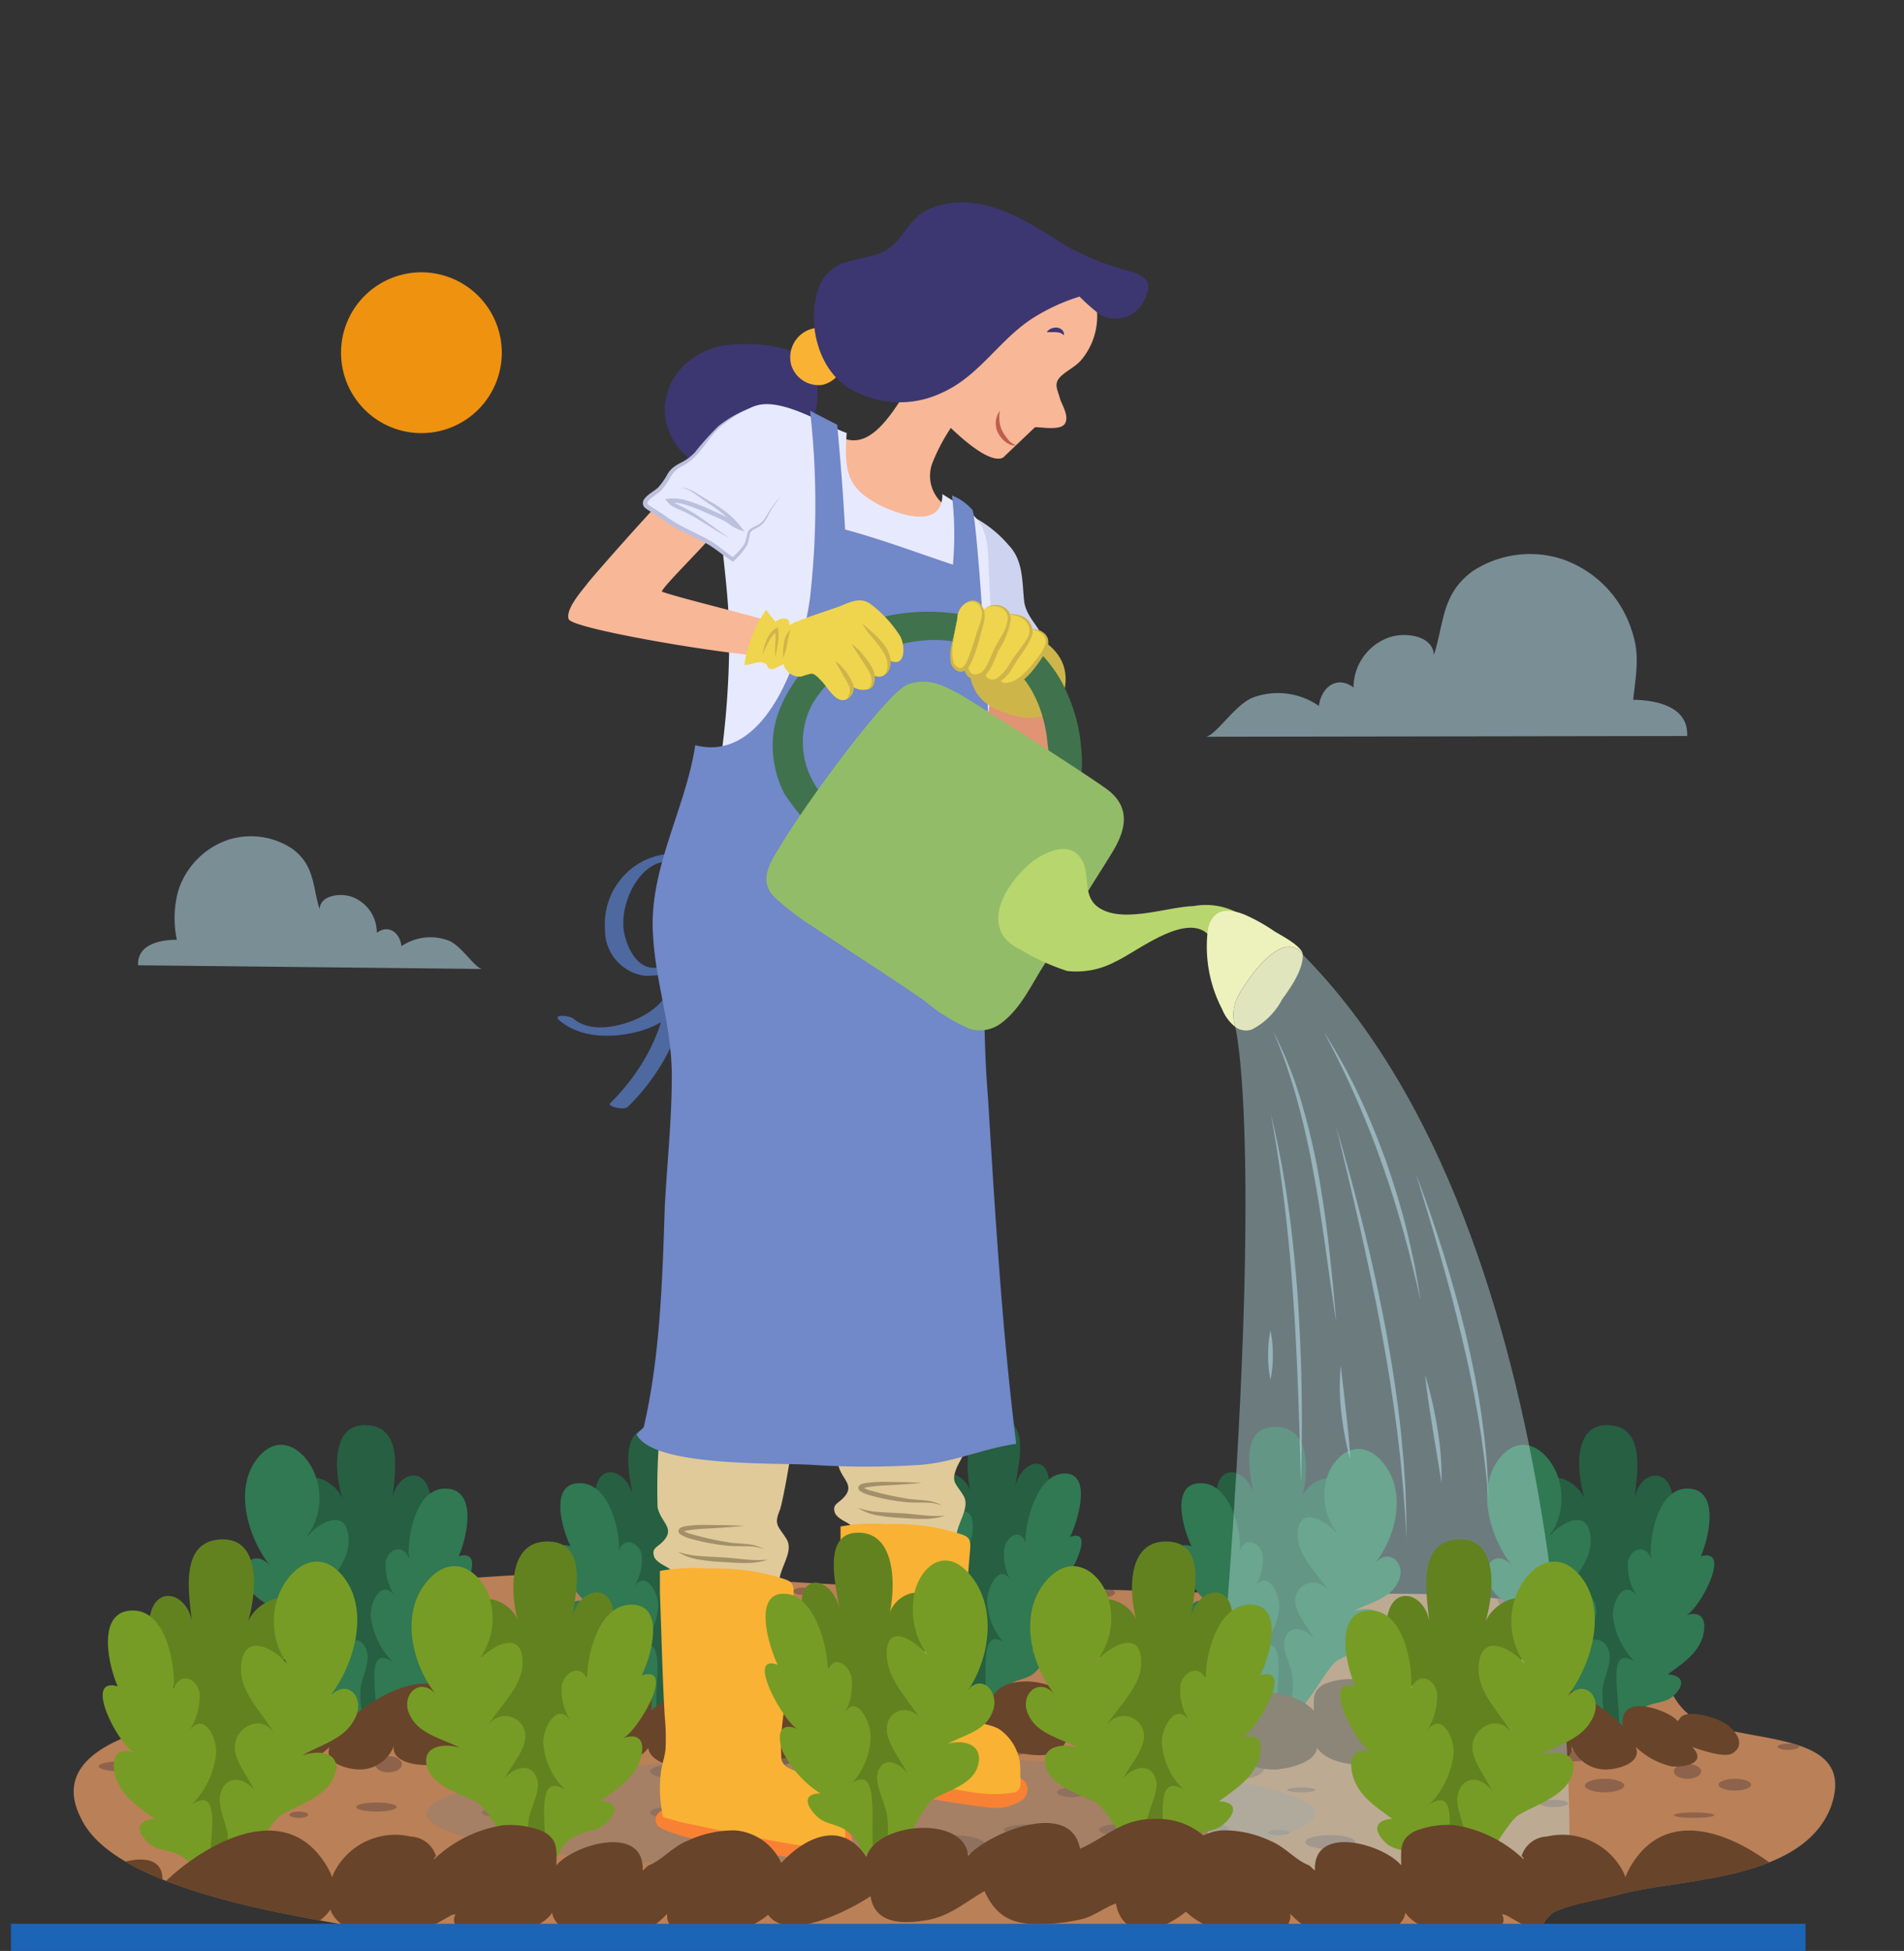 <svg id="Group_247" data-name="Group 247" xmlns="http://www.w3.org/2000/svg" xmlns:xlink="http://www.w3.org/1999/xlink" width="140.324" height="143.744" viewBox="0 0 140.324 143.744">
  <rect x="0" y="0" width="140.324" height="143.744" fill="#333333" stroke="none"/>
  <defs>
    <clipPath id="clip-path">
      <rect id="Rectangle_192" data-name="Rectangle 192" width="140.324" height="142.744" fill="#fff" stroke="#707070" stroke-width="1"/>
    </clipPath>
    <clipPath id="clip-path-2">
      <path id="Path_717" data-name="Path 717" d="M135.529,363.408c-17.731,0-22.771-2.4-43.294,0-2.784.325-10.132.459-7.368,4.6.691.922,3.223,1.613,2.995,2.995-.231.922-4.377,1.382-5.3,1.382-3.454.691-15.2,1.841-11.976,8.059,2.532,5.3,15.89,7.14,20.726,8.059a223.371,223.371,0,0,0,30.4,2.995c15.659.922,32.012,2.532,47.67,1.613,2.532-.231,6.449-.231,8.059-2.3.922-1.382.231-2.3,1.613-3.454,1.382-.691,3.454-.922,5.068-1.382,4.377-1.15,13.358-.922,15.431-6.449,2.073-5.986-7.137-4.377-10.363-6.677-1.548-1.105-1.886-3.257-3.061-4.636a10.01,10.01,0,0,0-4.719-2.65c-7.531-2.473-16.647-1.44-24.509-1.668-7.119-.2-14.246-.491-21.372-.491Z" transform="translate(-70.036 -362.341)" fill="none"/>
    </clipPath>
    <clipPath id="clip-path-3">
      <path id="Path_809" data-name="Path 809" d="M120.658,344.241c-17.731,0-19.237-2.7-39.76-.3-2.784.325-22.55,2.238-23.469,2.238-3.309.663-4.6,16.118-1.541,22.719.135.29,4.166-1.4,4.3-1.14,2.532,5.3,15.89,7.14,20.726,8.059a223.366,223.366,0,0,0,30.4,2.995c15.659.922,32.012,2.532,47.67,1.613,2.532-.231,6.449-.231,8.059-2.3.922-1.382.231-2.3,1.613-3.454,1.382-.691,3.454-.922,5.068-1.382,4.377-1.15,13.358-.922,15.431-6.449.152-.442-7.527-18.989-8.615-20.267-1.209-1.416-5.382,1.036-7.119.466-7.531-2.473-18.9-.632-26.754-.86-7.119-.2-18.885-1.934-26.011-1.934Z" transform="translate(-54.156 -342.944)" fill="none"/>
    </clipPath>
  </defs>
  <g id="Mask_Group_6" data-name="Mask Group 6" clip-path="url(#clip-path)">
    <g id="_3417836-01" data-name="3417836-01" transform="translate(-0.05 14.914)">
      <g id="BACKGROUND" transform="translate(5.486 5.15)">
        <g id="Group_225" data-name="Group 225" transform="translate(4.736 20.764)" opacity="0.5">
          <path id="Path_652" data-name="Path 652" d="M347.1,158.42c.111-2.207-2.342-2.646-3.976-2.667.183-1.8.529-3.268-.1-5.078a8.148,8.148,0,0,0-5.175-5.3,7.7,7.7,0,0,0-6.556.9c-2.311,1.689-2.093,3.821-2.86,6.183-.062-1.558-2.435-1.748-3.586-1.188a3.924,3.924,0,0,0-2.335,3.575c-1.216-.915-2.37-.031-2.553,1.358a5.3,5.3,0,0,0-4.819-.632c-1.313.477-2.65,2.67-3.475,2.905l35.438-.055Z" transform="translate(-232.93 -145.02)" fill="#c2e9fa"/>
          <path id="Path_653" data-name="Path 653" d="M83.747,214.708c-.062-1.579,1.689-1.876,2.86-1.879a7.631,7.631,0,0,1,.107-3.627,5.827,5.827,0,0,1,3.731-3.755,5.5,5.5,0,0,1,4.681.687c1.644,1.223,1.472,2.746,2,4.439.055-1.112,1.751-1.233,2.574-.826a2.8,2.8,0,0,1,1.644,2.567c.877-.646,1.7,0,1.817.988a3.8,3.8,0,0,1,3.451-.421c.936.349,1.876,1.928,2.463,2.1Z" transform="translate(-83.745 -184.416)" fill="#c2e9fa"/>
        </g>
        <path id="Path_654" data-name="Path 654" d="M138.908,90.834a5.924,5.924,0,1,1-5.924-5.924A5.925,5.925,0,0,1,138.908,90.834Z" transform="translate(-107.362 -84.91)" fill="#ef920f"/>
        <path id="Path_655" data-name="Path 655" d="M135.529,363.408c-17.731,0-22.771-2.4-43.294,0-2.784.325-10.132.459-7.368,4.6.691.922,3.223,1.613,2.995,2.995-.231.922-4.377,1.382-5.3,1.382-3.454.691-15.2,1.841-11.976,8.059,2.532,5.3,15.89,7.14,20.726,8.059a223.371,223.371,0,0,0,30.4,2.995c15.659.922,32.012,2.532,47.67,1.613,2.532-.231,6.449-.231,8.059-2.3.922-1.382.231-2.3,1.613-3.454,1.382-.691,3.454-.922,5.068-1.382,4.377-1.15,13.358-.922,15.431-6.449,2.073-5.986-7.137-4.377-10.363-6.677-1.548-1.105-1.886-3.257-3.061-4.636a10.01,10.01,0,0,0-4.719-2.65c-7.531-2.473-16.647-1.44-24.509-1.668-7.119-.2-14.246-.491-21.372-.491Z" transform="translate(-70.036 -266.506)" fill="#ba8057"/>
        <g id="Group_226" data-name="Group 226" transform="translate(0 95.835)" clip-path="url(#clip-path-2)">
          <ellipse id="Ellipse_19" data-name="Ellipse 19" cx="2.066" cy="0.836" rx="2.066" ry="0.836" transform="translate(15.225 13.489)" fill="#8e634c"/>
          <path id="Path_656" data-name="Path 656" d="M105.5,401.991c0,.332-.625.6-1.4.6s-1.4-.269-1.4-.6.625-.6,1.4-.6S105.5,401.659,105.5,401.991Z" transform="translate(-91.423 -387.901)" fill="#8e634c"/>
          <path id="Path_657" data-name="Path 657" d="M136.306,401.991c0,.332-.442.6-.988.6s-.988-.269-.988-.6.442-.6.988-.6S136.306,401.659,136.306,401.991Z" transform="translate(-112.121 -387.901)" fill="#8e634c"/>
          <path id="Path_658" data-name="Path 658" d="M133.275,411.615c0,.187-.667.335-1.492.335s-1.492-.152-1.492-.335.667-.335,1.492-.335S133.275,411.432,133.275,411.615Z" transform="translate(-109.476 -394.375)" fill="#8e634c"/>
          <path id="Path_659" data-name="Path 659" d="M128.317,366.838c0,.225-.366.408-.819.408s-.819-.183-.819-.408.366-.408.819-.408S128.317,366.613,128.317,366.838Z" transform="translate(-107.113 -365.018)" fill="#8e634c"/>
          <path id="Path_660" data-name="Path 660" d="M145.273,368.629c0,.563-1.171,1.019-2.612,1.019s-2.611-.456-2.611-1.019,1.171-1.019,2.611-1.019S145.273,368.066,145.273,368.629Z" transform="translate(-115.865 -365.79)" fill="#8e634c"/>
          <path id="Path_661" data-name="Path 661" d="M173.354,405.975c0,.611-1.109,1.109-2.477,1.109s-2.477-.5-2.477-1.109,1.109-1.105,2.477-1.105S173.354,405.367,173.354,405.975Z" transform="translate(-134.422 -390.179)" fill="#8e634c"/>
          <path id="Path_662" data-name="Path 662" d="M197.121,403.616c0,.3-.926.546-2.066.546s-2.066-.245-2.066-.546.926-.546,2.066-.546S197.121,403.315,197.121,403.616Z" transform="translate(-150.517 -389.001)" fill="#8e634c"/>
          <path id="Path_663" data-name="Path 663" d="M195.671,412.651c0,.221-.6.4-1.34.4s-1.34-.18-1.34-.4.6-.4,1.34-.4S195.671,412.43,195.671,412.651Z" transform="translate(-150.517 -395.01)" fill="#8e634c"/>
          <path id="Path_664" data-name="Path 664" d="M160.236,401.68c0,.159-.335.29-.753.29s-.753-.131-.753-.29.335-.29.753-.29S160.236,401.521,160.236,401.68Z" transform="translate(-128.092 -387.901)" fill="#8e634c"/>
          <path id="Path_665" data-name="Path 665" d="M89.011,408.792c0,.4-.732.722-1.63.722s-1.63-.325-1.63-.722.732-.722,1.63-.722S89.011,408.395,89.011,408.792Z" transform="translate(-80.322 -392.274)" fill="#8e634c"/>
          <path id="Path_666" data-name="Path 666" d="M160.974,412.651c0,.221-.877.4-1.962.4s-1.962-.18-1.962-.4.877-.4,1.962-.4S160.974,412.43,160.974,412.651Z" transform="translate(-126.992 -395.01)" fill="#8e634c"/>
          <path id="Path_667" data-name="Path 667" d="M239.4,407.1c0,.48-1.247.87-2.784.87s-2.784-.39-2.784-.87,1.247-.871,2.784-.871S239.4,406.62,239.4,407.1Z" transform="translate(-177.25 -391.069)" fill="#8e634c"/>
          <path id="Path_668" data-name="Path 668" d="M216.394,402.886c0,.2-.687.366-1.537.366s-1.537-.166-1.537-.366.687-.366,1.537-.366S216.394,402.686,216.394,402.886Z" transform="translate(-163.825 -388.641)" fill="#8e634c"/>
          <path id="Path_669" data-name="Path 669" d="M219.314,410.353c0,.107-.345.193-.767.193s-.767-.086-.767-.193.345-.193.767-.193S219.314,410.246,219.314,410.353Z" transform="translate(-166.744 -393.642)" fill="#8e634c"/>
          <path id="Path_670" data-name="Path 670" d="M224.13,416.377c0,.214-.425.387-.95.387s-.95-.173-.95-.387.425-.387.95-.387S224.13,416.163,224.13,416.377Z" transform="translate(-169.657 -397.458)" fill="#8e634c"/>
          <ellipse id="Ellipse_20" data-name="Ellipse 20" cx="0.888" cy="0.459" rx="0.888" ry="0.459" transform="translate(55.692 12.57)" fill="#8e634c"/>
          <path id="Path_671" data-name="Path 671" d="M212,409.2c0,.242-.542.435-1.209.435s-1.209-.193-1.209-.435.542-.435,1.209-.435S212,408.953,212,409.2Z" transform="translate(-161.377 -392.725)" fill="#8e634c"/>
          <path id="Path_672" data-name="Path 672" d="M204.632,420.412c0,.238-.584.432-1.306.432s-1.306-.193-1.306-.432.584-.432,1.306-.432S204.632,420.173,204.632,420.412Z" transform="translate(-156.428 -400.069)" fill="#8e634c"/>
          <ellipse id="Ellipse_21" data-name="Ellipse 21" cx="0.819" cy="0.335" rx="0.819" ry="0.335" transform="translate(46.217 0.739)" fill="#8e634c"/>
          <path id="Path_673" data-name="Path 673" d="M216.26,366.624c0,.114-.3.2-.67.2s-.67-.093-.67-.2.3-.2.67-.2S216.26,366.513,216.26,366.624Z" transform="translate(-164.872 -365.011)" fill="#8e634c"/>
          <path id="Path_674" data-name="Path 674" d="M225.007,365.719c0,.149-.321.269-.719.269s-.719-.121-.719-.269.321-.269.719-.269S225.007,365.571,225.007,365.719Z" transform="translate(-170.534 -364.376)" fill="#8e634c"/>
          <path id="Path_675" data-name="Path 675" d="M122.572,373.824c0,.176-.415.314-.926.314s-.926-.142-.926-.314.415-.314.926-.314S122.572,373.652,122.572,373.824Z" transform="translate(-103.212 -369.652)" fill="#8e634c"/>
          <ellipse id="Ellipse_22" data-name="Ellipse 22" cx="1.596" cy="0.366" rx="1.596" ry="0.366" transform="translate(1.829 13.879)" fill="#8e634c"/>
          <path id="Path_676" data-name="Path 676" d="M117.432,413.461c0,.128-.314.231-.7.231s-.7-.1-.7-.231.314-.231.7-.231S117.432,413.334,117.432,413.461Z" transform="translate(-100.142 -395.651)" fill="#8e634c"/>
          <ellipse id="Ellipse_23" data-name="Ellipse 23" cx="2.066" cy="0.836" rx="2.066" ry="0.836" transform="translate(78.077 27.825)" fill="#8e634c"/>
          <path id="Path_677" data-name="Path 677" d="M287.451,443.491c0,.332-.625.6-1.4.6s-1.4-.269-1.4-.6.625-.6,1.4-.6S287.451,443.159,287.451,443.491Z" transform="translate(-210.521 -415.065)" fill="#8e634c"/>
          <path id="Path_678" data-name="Path 678" d="M318.246,443.491c0,.332-.442.6-.988.6s-.988-.269-.988-.6.442-.6.988-.6S318.246,443.159,318.246,443.491Z" transform="translate(-231.212 -415.065)" fill="#8e634c"/>
          <path id="Path_679" data-name="Path 679" d="M315.225,453.115c0,.187-.667.335-1.492.335s-1.492-.152-1.492-.335.667-.335,1.492-.335S315.225,452.932,315.225,453.115Z" transform="translate(-228.574 -421.539)" fill="#8e634c"/>
          <path id="Path_680" data-name="Path 680" d="M355.3,447.475c0,.611-1.109,1.109-2.477,1.109s-2.477-.5-2.477-1.109,1.109-1.105,2.477-1.105S355.3,446.867,355.3,447.475Z" transform="translate(-253.519 -417.343)" fill="#8e634c"/>
          <path id="Path_681" data-name="Path 681" d="M342.186,443.17c0,.159-.335.29-.753.29s-.753-.131-.753-.29.335-.29.753-.29S342.186,443.011,342.186,443.17Z" transform="translate(-247.19 -415.059)" fill="#8e634c"/>
          <path id="Path_682" data-name="Path 682" d="M270.951,450.292c0,.4-.732.722-1.63.722s-1.63-.325-1.63-.722.732-.722,1.63-.722S270.951,449.895,270.951,450.292Z" transform="translate(-199.413 -419.438)" fill="#8e634c"/>
          <path id="Path_683" data-name="Path 683" d="M342.921,454.151c0,.221-.877.4-1.962.4s-1.959-.18-1.959-.4.877-.4,1.959-.4S342.921,453.93,342.921,454.151Z" transform="translate(-246.09 -422.174)" fill="#8e634c"/>
          <path id="Path_684" data-name="Path 684" d="M260.472,444.386c0,.2-.715.366-1.6.366s-1.6-.166-1.6-.366.715-.366,1.6-.366S260.472,444.186,260.472,444.386Z" transform="translate(-192.599 -415.805)" fill="#8e634c"/>
          <path id="Path_685" data-name="Path 685" d="M299.382,454.951c0,.128-.314.231-.7.231s-.7-.1-.7-.231.314-.231.7-.231S299.382,454.824,299.382,454.951Z" transform="translate(-219.24 -422.809)" fill="#8e634c"/>
          <path id="Path_686" data-name="Path 686" d="M271.949,416.377c0,.214-.784.387-1.748.387s-1.751-.173-1.751-.387.784-.387,1.751-.387S271.949,416.163,271.949,416.377Z" transform="translate(-199.911 -397.458)" fill="#8e634c"/>
          <ellipse id="Ellipse_24" data-name="Ellipse 24" cx="1.078" cy="0.359" rx="1.078" ry="0.359" transform="translate(72.47 15.8)" fill="#8e634c"/>
          <path id="Path_687" data-name="Path 687" d="M291.151,416.377c0,.214-.518.387-1.161.387s-1.161-.173-1.161-.387.518-.387,1.161-.387S291.151,416.163,291.151,416.377Z" transform="translate(-213.251 -397.458)" fill="#8e634c"/>
          <path id="Path_688" data-name="Path 688" d="M293.146,398.958c0,.128-.463.228-1.033.228s-1.033-.1-1.033-.228.463-.228,1.033-.228S293.146,398.834,293.146,398.958Z" transform="translate(-214.723 -386.16)" fill="#8e634c"/>
          <path id="Path_689" data-name="Path 689" d="M255.01,418.972c0,.4-1.13.732-2.525.732s-2.525-.328-2.525-.732,1.13-.732,2.525-.732S255.01,418.568,255.01,418.972Z" transform="translate(-187.808 -398.93)" fill="#8e634c"/>
          <path id="Path_690" data-name="Path 690" d="M267.575,399.735c0,.19-.67.345-1.5.345s-1.5-.155-1.5-.345.67-.345,1.5-.345S267.575,399.545,267.575,399.735Z" transform="translate(-197.378 -386.592)" fill="#8e634c"/>
          <path id="Path_691" data-name="Path 691" d="M288.191,365.823c0,.2-.473.373-1.057.373s-1.054-.166-1.054-.373.473-.373,1.054-.373S288.191,365.616,288.191,365.823Z" transform="translate(-211.451 -364.376)" fill="#8e634c"/>
          <path id="Path_692" data-name="Path 692" d="M299.312,365.019c0,.3-.5.539-1.126.539s-1.126-.242-1.126-.539.5-.539,1.126-.539S299.312,364.722,299.312,365.019Z" transform="translate(-218.638 -363.741)" fill="#8e634c"/>
          <path id="Path_693" data-name="Path 693" d="M297.82,370.892c0,.183-.3.332-.66.332s-.66-.149-.66-.332.3-.332.66-.332S297.82,370.709,297.82,370.892Z" transform="translate(-218.271 -367.721)" fill="#8e634c"/>
          <path id="Path_694" data-name="Path 694" d="M309.92,369.094c0,.169-.532.3-1.185.3s-1.185-.135-1.185-.3.532-.3,1.185-.3S309.92,368.928,309.92,369.094Z" transform="translate(-225.504 -366.562)" fill="#8e634c"/>
          <path id="Path_695" data-name="Path 695" d="M317.823,401.4c0,.556-.763,1.009-1.706,1.009s-1.706-.453-1.706-1.009.763-1.009,1.706-1.009S317.823,400.843,317.823,401.4Z" transform="translate(-229.994 -387.247)" fill="#8e634c"/>
          <path id="Path_696" data-name="Path 696" d="M331.01,408.26c0,.1-.466.18-1.04.18s-1.04-.079-1.04-.18.466-.18,1.04-.18S331.01,408.159,331.01,408.26Z" transform="translate(-239.499 -392.28)" fill="#8e634c"/>
          <path id="Path_697" data-name="Path 697" d="M293.617,405.758c0,.491-.791.888-1.769.888s-1.769-.4-1.769-.888.791-.888,1.769-.888S293.617,405.267,293.617,405.758Z" transform="translate(-214.069 -390.179)" fill="#8e634c"/>
          <path id="Path_698" data-name="Path 698" d="M326.415,417.3c0,.107-.352.193-.788.193s-.788-.086-.788-.193.352-.193.788-.193S326.415,417.2,326.415,417.3Z" transform="translate(-236.822 -398.191)" fill="#8e634c"/>
          <path id="Path_699" data-name="Path 699" d="M336.449,418.748c0,.287-.826.518-1.845.518s-1.845-.231-1.845-.518.826-.518,1.845-.518S336.449,418.461,336.449,418.748Z" transform="translate(-242.006 -398.924)" fill="#8e634c"/>
          <path id="Path_700" data-name="Path 700" d="M312.835,416.27c0,.162-.415.29-.922.29s-.922-.131-.922-.29.415-.29.922-.29S312.835,416.111,312.835,416.27Z" transform="translate(-227.756 -397.451)" fill="#8e634c"/>
          <path id="Path_701" data-name="Path 701" d="M355.14,401.991c0,.332-.791.6-1.765.6s-1.765-.269-1.765-.6.791-.6,1.765-.6S355.14,401.659,355.14,401.991Z" transform="translate(-254.344 -387.901)" fill="#8e634c"/>
          <path id="Path_702" data-name="Path 702" d="M367.633,402.886c0,.2-.318.366-.712.366s-.712-.166-.712-.366.318-.366.712-.366S367.633,402.686,367.633,402.886Z" transform="translate(-263.901 -388.641)" fill="#8e634c"/>
          <path id="Path_703" data-name="Path 703" d="M363.627,408.415c0,.187-.791.335-1.769.335s-1.769-.152-1.769-.335.791-.335,1.769-.335S363.627,408.232,363.627,408.415Z" transform="translate(-259.895 -392.28)" fill="#8e634c"/>
          <path id="Path_704" data-name="Path 704" d="M388.516,400.485c0,.235-.656.425-1.468.425s-1.468-.19-1.468-.425.656-.425,1.468-.425S388.516,400.25,388.516,400.485Z" transform="translate(-276.58 -387.03)" fill="#8e634c"/>
          <path id="Path_705" data-name="Path 705" d="M395.345,406.727c0,.276-.649.5-1.447.5s-1.447-.225-1.447-.5.649-.5,1.447-.5S395.345,406.455,395.345,406.727Z" transform="translate(-281.077 -391.069)" fill="#8e634c"/>
          <path id="Path_706" data-name="Path 706" d="M384.87,410.986c0,.145-.47.266-1.05.266s-1.05-.117-1.05-.266.47-.266,1.05-.266S384.87,410.837,384.87,410.986Z" transform="translate(-274.74 -394.008)" fill="#8e634c"/>
          <path id="Path_707" data-name="Path 707" d="M369.6,418.6c0,.2-.5.366-1.116.366s-1.116-.162-1.116-.366.5-.366,1.116-.366S369.6,418.4,369.6,418.6Z" transform="translate(-264.66 -398.924)" fill="#8e634c"/>
          <path id="Path_708" data-name="Path 708" d="M413.427,403.616c0,.3-.453.546-1.009.546s-1.009-.245-1.009-.546.453-.546,1.009-.546S413.427,403.315,413.427,403.616Z" transform="translate(-293.487 -389.001)" fill="#8e634c"/>
          <path id="Path_709" data-name="Path 709" d="M423.357,406.665c0,.242-.535.435-1.2.435s-1.2-.193-1.2-.435.535-.435,1.2-.435S423.357,406.423,423.357,406.665Z" transform="translate(-299.738 -391.069)" fill="#8e634c"/>
          <path id="Path_710" data-name="Path 710" d="M435.152,398.958c0,.128-.352.228-.791.228s-.791-.1-.791-.228.352-.228.791-.228S435.152,398.834,435.152,398.958Z" transform="translate(-307.992 -386.16)" fill="#8e634c"/>
          <path id="Path_711" data-name="Path 711" d="M414.395,413.61c0,.111-.667.2-1.492.2s-1.492-.09-1.492-.2.667-.2,1.492-.2S414.395,413.5,414.395,413.61Z" transform="translate(-293.487 -395.769)" fill="#8e634c"/>
          <path id="Path_712" data-name="Path 712" d="M386.1,367.8c0,.428-.75.777-1.672.777s-1.672-.349-1.672-.777.75-.777,1.672-.777S386.1,367.369,386.1,367.8Z" transform="translate(-274.734 -365.404)" fill="#8e634c"/>
          <path id="Path_713" data-name="Path 713" d="M374.786,366.92a.482.482,0,1,1-.473-.39A.44.44,0,0,1,374.786,366.92Z" transform="translate(-268.895 -365.083)" fill="#8e634c"/>
          <path id="Path_714" data-name="Path 714" d="M380.532,364.749c0,.149-.421.269-.936.269s-.936-.121-.936-.269.418-.269.936-.269S380.532,364.6,380.532,364.749Z" transform="translate(-272.05 -363.741)" fill="#8e634c"/>
          <path id="Path_715" data-name="Path 715" d="M363.744,369.094c0,.169-.428.3-.957.3s-.957-.135-.957-.3.428-.3.957-.3S363.744,368.928,363.744,369.094Z" transform="translate(-261.034 -366.562)" fill="#8e634c"/>
          <path id="Path_716" data-name="Path 716" d="M368.5,364.649c0,.093-.511.166-1.143.166s-1.143-.076-1.143-.166.511-.169,1.143-.169S368.5,364.556,368.5,364.649Z" transform="translate(-263.901 -363.741)" fill="#8e634c"/>
        </g>
        <path id="Path_718" data-name="Path 718" d="M388.129,353.755c.166-1.14-.066-2.422.425-3.513.594-1.244,5.185-4.819,1.092-5.247.909-.532,2.156-1.682,2.238-2.833.107-1.313-.812-1.282-1.976-1.285a5.738,5.738,0,0,0,2.124-4.926c-.345-2.211-2.418-1.679-2.77.18.166-1.72.832-5.2-1.886-5.34-2.884-.166-2.321,3.986-1.731,5.651-.37-1.465-2.846-2.739-3.534-.843-.667,1.731,1.275,3.257,2.283,4.318-1.278-.933-2.525-.363-2.166,1.185.218,1.361,1.693,2.073,2.473,3.016-1.548-.8-2.6.2-1.91,1.717.532,1.489,2.2,1.478,2.94,2.667.266.456.442,6.715,1.793,5.413l.6-.162Z" transform="translate(-274.22 -245.851)" fill="#265f41"/>
        <path id="Path_719" data-name="Path 719" d="M399.774,361.7a1.926,1.926,0,0,1,1.016-1.268c.639-.4,1.537-.276,2.118-.857.77-.718.791-1.465-.439-1.558,1.026-.767,2.121-1.44,2.553-2.7.314-1.036.131-2.059-1.171-1.665.988-.522,3.382-5,1.043-4.335.608-1.326,1.485-5.106-1.109-4.981-2.093.114-2.681,3.6-2.567,5.112h0c-.428-1.061-1.475-.712-1.7.256a4.186,4.186,0,0,0,.7,2.594c-1.033-1.478-1.91.556-1.793,1.485a5.627,5.627,0,0,0,1.6,3.306c-2.66-1.713-.38,4.933-1.465,5.524l1.212-.905Z" transform="translate(-284.984 -254.718)" fill="#307952"/>
        <path id="Path_720" data-name="Path 720" d="M380.931,356.141c-.905-.629-1.019-2.142-.946-3.213.1-.732.7-1.976.47-2.674-.325-1.209-1.5-1.13-2.211-.235.373-.86,1.365-1.962,1.261-2.974-.148-1.268-1.789-2-2.546-.784.687-1.313,2.3-2.66,2.135-4.428-.159-2.352-2.432-1.016-3.268.193a4.833,4.833,0,0,0,.788-4.874c-.674-1.675-2.39-3.005-3.941-1.485-2.238,2.252-.988,6.256.708,8.328-1.2-1.5-2.57-.038-1.7,1.416.649,1.257,2.252,1.655,3.406,2.321-1.351-.446-2.815-.073-1.979,1.627.66,1.174,2.335,1.668,3.4,2.321.988.643,3.468,5.9,4.577,4.57l-.152-.107Z" transform="translate(-267.302 -248.61)" fill="#307952"/>
        <path id="Path_721" data-name="Path 721" d="M123.119,353.755c.166-1.14-.066-2.422.425-3.513.594-1.244,5.185-4.819,1.092-5.247.909-.532,2.156-1.682,2.238-2.833.107-1.313-.812-1.282-1.976-1.285a5.738,5.738,0,0,0,2.124-4.926c-.345-2.211-2.418-1.679-2.77.18.166-1.72.832-5.2-1.886-5.34-2.884-.166-2.321,3.986-1.731,5.651-.37-1.465-2.846-2.739-3.534-.843-.667,1.731,1.275,3.257,2.283,4.318-1.278-.933-2.525-.363-2.166,1.185.218,1.361,1.7,2.073,2.473,3.016-1.548-.8-2.608.2-1.91,1.717.532,1.489,2.2,1.478,2.94,2.667.266.456.442,6.715,1.793,5.413l.6-.162Z" transform="translate(-100.754 -245.851)" fill="#265f41"/>
        <path id="Path_722" data-name="Path 722" d="M134.764,361.7a1.926,1.926,0,0,1,1.016-1.268c.643-.4,1.537-.276,2.118-.857.77-.718.795-1.465-.439-1.558,1.026-.767,2.121-1.44,2.553-2.7.314-1.036.131-2.059-1.171-1.665.988-.522,3.382-5,1.043-4.335.608-1.326,1.485-5.106-1.109-4.981-2.093.114-2.681,3.6-2.567,5.112h0c-.428-1.061-1.475-.712-1.7.256a4.186,4.186,0,0,0,.7,2.594c-1.033-1.478-1.91.556-1.793,1.485a5.627,5.627,0,0,0,1.6,3.306c-2.66-1.713-.38,4.933-1.465,5.524l1.212-.905Z" transform="translate(-111.518 -254.718)" fill="#307952"/>
        <path id="Path_723" data-name="Path 723" d="M115.931,356.141c-.905-.629-1.019-2.142-.946-3.213.1-.732.7-1.976.47-2.674-.325-1.209-1.5-1.13-2.211-.235.373-.86,1.364-1.962,1.261-2.974-.149-1.268-1.789-2-2.546-.784.687-1.313,2.3-2.66,2.135-4.428-.159-2.352-2.428-1.016-3.268.193a4.833,4.833,0,0,0,.788-4.874c-.674-1.675-2.39-3.005-3.941-1.485-2.238,2.252-.988,6.256.708,8.328-1.2-1.5-2.57-.038-1.7,1.416.649,1.257,2.256,1.655,3.406,2.321-1.347-.446-2.815-.073-1.979,1.627.66,1.174,2.335,1.668,3.406,2.321.988.643,3.468,5.9,4.577,4.57l-.152-.107Z" transform="translate(-93.843 -248.61)" fill="#307952"/>
        <path id="Path_724" data-name="Path 724" d="M255.954,351.285a13.568,13.568,0,0,1,.632-3.368c.622-1.226,4.985-4.957,1.354-5.064A5.158,5.158,0,0,0,260.147,340c.19-1.257-.636-1.161-1.675-1.078a6.577,6.577,0,0,0,2.256-4.84c-.152-2.076-2.042-1.423-2.491.373.273-1.648,1.119-5-1.306-4.943-2.567.048-2.363,3.959-1.955,5.5-.225-1.368-2.349-2.4-3.1-.546-.722,1.7.905,3.005,1.734,3.941-1.078-.794-2.232-.162-2.024,1.282.1,1.278,1.368,1.848,2,2.691-1.326-.653-2.346.383-1.834,1.772.37,1.378,1.858,1.25,2.439,2.325.2.415-.086,6.353,1.212,5.019l.553-.2Z" transform="translate(-188.855 -245.015)" fill="#265f41"/>
        <path id="Path_725" data-name="Path 725" d="M264.57,357.952a2.232,2.232,0,0,1,1-1.278c.6-.432,1.4-.373,1.959-.967.739-.739.815-1.451-.28-1.451a7.1,7.1,0,0,0,2.477-2.757c.356-1.005.266-1.966-.929-1.5.922-.567,3.385-4.995,1.244-4.2.639-1.3,1.7-4.96-.632-4.656-1.883.259-2.66,3.617-2.667,5.047h0c-.307-.978-1.268-.57-1.537.363a3.781,3.781,0,0,0,.446,2.418c-.819-1.333-1.748.667-1.713,1.541a4.649,4.649,0,0,0,1.192,3.029c-2.259-1.44-.694,4.715-1.706,5.354l1.15-.947Z" transform="translate(-196.618 -252.621)" fill="#307952"/>
        <path id="Path_726" data-name="Path 726" d="M249.06,354.412c-.763-.532-.76-1.962-.615-2.985.145-.7.77-1.931.611-2.577-.2-1.126-1.261-.967-1.962-.066.4-.843,1.361-1.965,1.344-2.919a1.168,1.168,0,0,0-2.221-.563c.712-1.3,2.245-2.694,2.232-4.363.028-2.225-2.1-.791-2.94.418a5.2,5.2,0,0,0,1.057-4.691c-.48-1.544-1.924-2.684-3.42-1.126-2.166,2.3-1.333,6.018.031,7.869-.964-1.344-2.3.149-1.624,1.468.491,1.15,1.9,1.413,2.877,1.962-1.174-.325-2.511.131-1.89,1.689.508,1.071,1.969,1.416,2.878,1.962.839.539,2.677,5.365,3.765,4.014l-.128-.09Z" transform="translate(-182.186 -248.477)" fill="#307952"/>
        <path id="Path_727" data-name="Path 727" d="M318.378,352.725c-.207-1.078-.035-2.273-.556-3.32-.632-1.192-5.237-4.743-1.275-4.974-.905-.539-2.162-1.668-2.29-2.757-.159-1.24.736-1.171,1.865-1.126a5.821,5.821,0,0,1-2.27-4.719c.245-2.062,2.28-1.478,2.7.283-.231-1.624-1.026-4.919,1.613-4.943,2.8-.038,2.422,3.841,1.914,5.382.3-1.361,2.653-2.456,3.4-.646.719,1.655-1.105,3.009-2.042,3.966,1.206-.822,2.439-.238,2.156,1.2-.155,1.268-1.561,1.879-2.28,2.732,1.468-.694,2.542.3,1.928,1.693-.456,1.378-2.073,1.3-2.746,2.387-.242.415-.152,6.29-1.52,5.012l-.594-.176Z" transform="translate(-229.621 -246.102)" fill="#265f41"/>
        <path id="Path_728" data-name="Path 728" d="M312.221,359.686a2.058,2.058,0,0,0-1.036-1.233c-.639-.408-1.506-.325-2.093-.895-.777-.708-.832-1.409.363-1.447a6.586,6.586,0,0,1-2.591-2.65c-.349-.984-.211-1.941,1.071-1.516-.984-.532-3.492-4.836-1.192-4.118-.642-1.271-1.655-4.857.874-4.636,2.042.193,2.753,3.5,2.7,4.912h0c.373-.978,1.406-.608,1.662.307a3.589,3.589,0,0,1-.58,2.408c.943-1.347,1.879.6,1.8,1.472a4.714,4.714,0,0,1-1.416,3.04c2.515-1.5.573,4.65,1.648,5.251l-1.213-.9Z" transform="translate(-224.358 -253.965)" fill="#307952"/>
        <path id="Path_729" data-name="Path 729" d="M327.445,355.469c.853-.553.9-1.969.788-2.978-.131-.691-.763-1.886-.567-2.532.266-1.123,1.409-1,2.138-.131-.4-.826-1.406-1.9-1.351-2.85a1.323,1.323,0,0,1,2.442-.632c-.722-1.261-2.342-2.594-2.259-4.249.059-2.2,2.318-.857,3.185.314a4.6,4.6,0,0,1-.967-4.612c.584-1.548,2.2-2.725,3.769-1.233,2.266,2.211,1.219,5.921-.345,7.8,1.1-1.365,2.5.069,1.713,1.4-.58,1.154-2.124,1.461-3.213,2.042,1.292-.363,2.732.045,1.993,1.61-.594,1.078-2.2,1.468-3.213,2.038-.933.563-3.126,5.406-4.259,4.1l.142-.093Z" transform="translate(-238.432 -249.185)" fill="#307952"/>
        <path id="Path_730" data-name="Path 730" d="M185.872,352.725c-.207-1.078-.035-2.273-.556-3.32-.632-1.192-5.237-4.743-1.275-4.974-.905-.539-2.162-1.668-2.294-2.757-.159-1.24.736-1.171,1.865-1.126a5.821,5.821,0,0,1-2.27-4.719c.245-2.062,2.28-1.478,2.7.283-.231-1.624-1.026-4.919,1.613-4.943,2.795-.038,2.422,3.841,1.914,5.382.3-1.361,2.653-2.456,3.4-.646.718,1.655-1.105,3.009-2.042,3.966,1.2-.822,2.439-.238,2.156,1.2-.155,1.268-1.561,1.879-2.28,2.732,1.468-.694,2.542.3,1.928,1.693-.456,1.378-2.073,1.3-2.746,2.387-.242.415-.152,6.29-1.52,5.012l-.594-.176Z" transform="translate(-142.884 -246.102)" fill="#265f41"/>
        <path id="Path_731" data-name="Path 731" d="M179.721,359.686a2.046,2.046,0,0,0-1.036-1.233c-.639-.408-1.506-.325-2.093-.895-.777-.708-.833-1.409.363-1.447a6.608,6.608,0,0,1-2.591-2.65c-.349-.984-.211-1.941,1.071-1.516-.984-.532-3.492-4.836-1.192-4.118-.643-1.271-1.655-4.857.874-4.636,2.038.193,2.753,3.5,2.7,4.912h0c.373-.978,1.406-.608,1.662.307a3.589,3.589,0,0,1-.58,2.408c.943-1.347,1.879.6,1.8,1.472a4.7,4.7,0,0,1-1.42,3.04c2.515-1.5.573,4.65,1.648,5.251l-1.212-.9Z" transform="translate(-137.629 -253.965)" fill="#307952"/>
        <path id="Path_732" data-name="Path 732" d="M194.952,355.469c.853-.553.9-1.969.788-2.978-.131-.691-.763-1.886-.567-2.532.266-1.123,1.409-1,2.138-.131-.4-.826-1.406-1.9-1.347-2.85a1.323,1.323,0,0,1,2.442-.632c-.722-1.261-2.342-2.594-2.259-4.249.059-2.2,2.318-.857,3.185.314a4.6,4.6,0,0,1-.967-4.612c.584-1.548,2.2-2.725,3.769-1.233,2.266,2.211,1.219,5.921-.345,7.8,1.1-1.365,2.5.069,1.713,1.4-.58,1.154-2.121,1.461-3.213,2.042,1.292-.363,2.732.045,1.993,1.61-.594,1.078-2.2,1.468-3.213,2.038-.933.563-3.126,5.406-4.259,4.1l.142-.093Z" transform="translate(-151.709 -249.185)" fill="#307952"/>
        <path id="Path_733" data-name="Path 733" d="M103.928,387.426c.712-.356,2.729-.95,3.085-.117l.117.117c.473-.712,4.391-2.252,4.035.356,2.135-2.135,6.881-5.1,9.372-1.306a4.181,4.181,0,0,1,.456.874c.024-.073.048-.145.079-.221a3.95,3.95,0,0,1,4.449-2.135A1.592,1.592,0,0,1,127,386.179l-.059-.059c0,.059-.117.18-.059.18a7.439,7.439,0,0,1,3.973-1.959,5.137,5.137,0,0,1,2.314.356c.891.477.77,1.067.77,1.959,1.067-1.247,5.1-2.373,4.981.3.117-.059.238-.238.356-.3.77-.3,1.364-1.067,2.256-1.423a6.306,6.306,0,0,1,2.729-.594,3.292,3.292,0,0,1,1.112.294,4,4,0,0,1,2.795-.947c1.838-.059,2.846,1.067,4.332,1.72.532-2.905,5.337-.891,6.467.415.176-2.373,5.278-1.959,5.872.059,1.416-2.169,3.541-1.15,4.922.342a3.2,3.2,0,0,1,2.67-1.886,6.306,6.306,0,0,1,2.729.594c.891.356,1.482,1.126,2.252,1.423.117.059.238.238.356.3-.117-2.67,3.914-1.541,4.981-.3,0-.891-.117-1.482.77-1.959a5.129,5.129,0,0,1,2.314-.356,7.39,7.39,0,0,1,3.973,1.959c.059,0-.059-.117-.059-.18l-.059.059a1.592,1.592,0,0,1,1.482-1.185,3.95,3.95,0,0,1,4.449,2.135c.028.076.052.148.076.221a4.357,4.357,0,0,1,.456-.874c2.491-3.8,7.237-.829,9.372,1.306-.356-2.608,3.558-1.067,4.035-.356l.117-.117c.356-.829,2.373-.238,3.085.117.833.356,2.017,1.662.833,2.373-.594.356-2.256-.238-2.967-.473,1.185,1.185-.594,1.541-1.541,1.423a5.624,5.624,0,0,1-2.608-1.423c.473,1.185-1.306,1.662-2.256,1.662a2.676,2.676,0,0,1-2.491-1.779c.446,1.869-4.653,2-5.924,0-.273.753-1.026,1.23-2.263,1.368a7.892,7.892,0,0,1-2.611-.117,7.031,7.031,0,0,1-1.185-.415c-.117,0-1.009-.594-1.067-.532a.169.169,0,0,1-.117-.059c.594,1.185-1.662,1.185-2.256,1.185-1.126,0-2.67-.3-3.323-1.247-.117,1.126-2.194,1.541-3.085,1.6a4.72,4.72,0,0,1-3.558-1.541c.18,1.807-3.893,1.686-5.828.062-1.164,1.624-4.808-.332-5.914-1.071-.238,1.541-1.72,1.6-2.967,1.423-1.541-.176-2.373-1.009-3.62-1.72-.712,1.541-1.662,1.959-3.382,1.9a10.245,10.245,0,0,1-2.314-.3c-.653-.18-1.247-.653-1.9-.891-.4,2.124-2.518,1.734-4.045.477-1.834,1.793-6.214,1.986-6.028.117a4.7,4.7,0,0,1-3.558,1.541c-.891-.059-2.967-.473-3.085-1.6-.653.95-2.194,1.247-3.323,1.247-.594,0-2.846,0-2.252-1.185a.169.169,0,0,1-.117.059c-.059-.059-.95.532-1.067.532a6.737,6.737,0,0,1-1.185.415,7.78,7.78,0,0,1-2.608.117c-1.237-.138-1.99-.615-2.263-1.368-1.271,2-6.37,1.872-5.924,0a2.676,2.676,0,0,1-2.491,1.779c-.95,0-2.729-.473-2.252-1.662a5.635,5.635,0,0,1-2.612,1.423c-.95.117-2.729-.238-1.541-1.423-.712.238-2.373.829-2.964.473-1.188-.712,0-2.017.829-2.373Z" transform="translate(-91.356 -280.673)" fill="#68442a"/>
      </g>
      <g id="OBJECTS" transform="translate(0 0)">
        <g id="Group_227" data-name="Group 227" transform="translate(31.488 114.546)" opacity="0.5">
          <path id="Path_734" data-name="Path 734" d="M210.784,405.773c0,2.3-14.657,4.173-32.737,4.173s-32.737-1.869-32.737-4.173,14.657-4.173,32.737-4.173S210.784,403.469,210.784,405.773Z" transform="translate(-145.31 -401.6)" fill="#907f73"/>
        </g>
        <path id="Path_735" data-name="Path 735" d="M313.8,235.767s2.7,10.6-2.138,60.382c0,0,17.092,5.969,26.764,1.016,0,0,1.112-45.763-19.652-66.725l-4.971,5.323Z" transform="translate(-222.709 -175.019)" fill="#c2e8ef" opacity="0.4"/>
        <g id="Group_228" data-name="Group 228" transform="translate(93.511 61)" opacity="0.5">
          <path id="Path_736" data-name="Path 736" d="M325.36,264.093a67.579,67.579,0,0,1,1.289,6.739c.328,2.266.542,4.546.718,6.829.149,2.283.252,4.57.287,6.857q.021,1.715.017,3.43c-.017,1.143-.028,2.287-.066,3.43l-.1-3.427c-.031-1.143-.069-2.283-.114-3.427-.09-2.283-.19-4.563-.363-6.843-.145-2.28-.366-4.553-.636-6.819s-.615-4.525-1.026-6.774Z" transform="translate(-325.187 -258.045)" fill="#c2e9fa"/>
          <path id="Path_737" data-name="Path 737" d="M325.86,246.593a30.459,30.459,0,0,1,2.055,5.112,50.282,50.282,0,0,1,1.289,5.365q.477,2.715.791,5.454l.29,2.739c.079.915.173,1.827.242,2.743-.149-.905-.273-1.817-.411-2.722l-.383-2.725c-.263-1.814-.522-3.631-.867-5.427q-.477-2.7-1.2-5.354a41.324,41.324,0,0,0-1.8-5.188Z" transform="translate(-325.515 -246.59)" fill="#c2e9fa"/>
          <path id="Path_738" data-name="Path 738" d="M339.36,267.1q1.1,3.7,2.028,7.461c.622,2.5,1.161,5.026,1.648,7.558.456,2.539.853,5.088,1.119,7.655l.173,1.928.131,1.931.069,1.934.014,1.934-.1-1.928-.149-1.924-.18-1.921-.221-1.917q-.477-3.829-1.192-7.624c-.456-2.532-1-5.047-1.565-7.562s-1.174-5.016-1.772-7.52Z" transform="translate(-334.351 -260.015)" fill="#c2e9fa"/>
          <path id="Path_739" data-name="Path 739" d="M336.853,247.1a40.66,40.66,0,0,1,2.539,4.612c.757,1.586,1.409,3.219,2.01,4.871.573,1.662,1.1,3.34,1.517,5.047l.3,1.282.276,1.288c.159.864.318,1.727.435,2.594l-.29-1.282-.311-1.275-.321-1.271-.345-1.264c-.477-1.682-.988-3.354-1.586-5-.57-1.651-1.226-3.275-1.928-4.874s-1.472-3.175-2.3-4.719Z" transform="translate(-332.708 -246.924)" fill="#c2e9fa"/>
          <path id="Path_740" data-name="Path 740" d="M356.353,277.1c.732,1.924,1.4,3.872,2.017,5.834s1.164,3.952,1.658,5.952c.466,2.007.884,4.028,1.174,6.066l.2,1.534.159,1.537.1,1.541c.021.515.035,1.029.048,1.544l-.138-1.537-.176-1.53-.207-1.527-.245-1.52c-.345-2.024-.757-4.035-1.25-6.028-.466-2-1.012-3.979-1.575-5.955s-1.168-3.941-1.765-5.91Z" transform="translate(-345.472 -266.561)" fill="#c2e9fa"/>
          <path id="Path_741" data-name="Path 741" d="M358.36,320.1a30.075,30.075,0,0,1,.9,3.928,21.436,21.436,0,0,1,.307,4.017l-.649-3.962C358.712,322.763,358.488,321.444,358.36,320.1Z" transform="translate(-346.788 -294.707)" fill="#c2e9fa"/>
          <path id="Path_742" data-name="Path 742" d="M340.214,318.1l.39,3.447c.124,1.147.263,2.3.3,3.461a22.649,22.649,0,0,1-.646-3.423A15.887,15.887,0,0,1,340.214,318.1Z" transform="translate(-334.859 -293.398)" fill="#c2e9fa"/>
          <path id="Path_743" data-name="Path 743" d="M325.033,310.6a8.718,8.718,0,0,1,.173,1.814,8.274,8.274,0,0,1-.173,1.814,8.272,8.272,0,0,1-.173-1.814A8.716,8.716,0,0,1,325.033,310.6Z" transform="translate(-324.86 -288.489)" fill="#c2e9fa"/>
        </g>
        <path id="Path_744" data-name="Path 744" d="M206.2,101.007a10.563,10.563,0,0,0-4.491-.75c-2.822-.059-5.468,1.786-5.586,4.722a4.668,4.668,0,0,0,1.727,3.627c1.15.864,2.418.75,3.8.632,2.591-.231,5.354-1.9,5.7-4.722a10.933,10.933,0,0,0-.059-1.959L206.2,101Z" transform="translate(-147.081 -89.805)" fill="#3c3771"/>
        <path id="Path_745" data-name="Path 745" d="M224.768,96.77a2.179,2.179,0,0,0-1.841,2.763,2.115,2.115,0,0,0,2.245,1.44,2.016,2.016,0,0,0,1.613-1.786l-2.014-2.418Z" transform="translate(-164.554 -87.523)" fill="#f9b234"/>
        <path id="Path_746" data-name="Path 746" d="M231.483,111.032c2.763,1.9,4.663-2.65,6.045-4.432,1.323.632,2.418,1.727,3.741,2.3a13.99,13.99,0,0,0-2.65,4.2,2.688,2.688,0,0,0,1.9,3.627c.173,1.268-1.9,1.959-2.822,2.073a7.577,7.577,0,0,1-3.914-.75c-2.187-1.1-3.741-3.973-2.418-6.218l.114-.8Z" transform="translate(-169.831 -93.958)" fill="#f8b797"/>
        <path id="Path_747" data-name="Path 747" d="M248.888,90.816c.864.864,3.254,3.168,4.318,2.649l2.359-2.245c.577,0,2.014.287,2.245-.345.231-.518-.231-1.268-.4-1.727-.173-.691-.459-1.036-.059-1.554.459-.518,1.209-.8,1.668-1.382a5.024,5.024,0,0,0,1.1-3.686c-.287-2.995-3.859-4.318-6.332-5.068a6.012,6.012,0,0,0-4.145.059,8.382,8.382,0,0,0-3.282,3.513,7.378,7.378,0,0,0-1.1,4.259c.114,1.668,1.209,2.822,2.418,3.914l.231.231.978,1.382Z" transform="translate(-179.233 -74.66)" fill="#f8b797"/>
        <path id="Path_748" data-name="Path 748" d="M268.235,116.972a.616.616,0,0,1-.421-.035,1.555,1.555,0,0,1-.366-.218,2,2,0,0,1-.535-.66,1.55,1.55,0,0,1,.142-1.62,2.948,2.948,0,0,0-.031.774,2.083,2.083,0,0,0,.2.7,1.637,1.637,0,0,0,.187.314,3.4,3.4,0,0,0,.225.3A1.235,1.235,0,0,0,268.235,116.972Z" transform="translate(-193.312 -99.089)" fill="#c05e4d"/>
        <path id="Path_749" data-name="Path 749" d="M277.623,97.038a.7.7,0,0,1,.311-.259.891.891,0,0,1,.4-.079.653.653,0,0,1,.411.166.432.432,0,0,1,.138.4.821.821,0,0,0-.287-.18,1.057,1.057,0,0,0-.283-.045c-.207-.014-.421,0-.7-.007Z" transform="translate(-200.427 -87.477)" fill="#3c3771"/>
        <path id="Path_750" data-name="Path 750" d="M274.55,104.18c-.3.38-.663.587-.822.463s-.041-.529.256-.908.663-.587.822-.463S274.848,103.8,274.55,104.18Z" transform="translate(-197.835 -91.755)" fill="none"/>
        <path id="Path_751" data-name="Path 751" d="M247.514,76.944a16.052,16.052,0,0,0,1.5,1.323,2.338,2.338,0,0,0,3.282-1.1c.922-1.841-.632-1.9-2.014-2.359a20.758,20.758,0,0,1-3.686-1.554c-2.073-1.323-4.549-2.995-7.081-3.223a6.183,6.183,0,0,0-3.223.518c-1.323.632-1.727,2.073-2.878,2.877-.815.57-2.232.66-3.171,1.012a2.922,2.922,0,0,0-1.817,1.537c-1.14,2.542-.283,6.432,2.28,7.814a7.218,7.218,0,0,0,6.677.231c2.7-1.209,4.145-3.8,6.563-5.413a14.353,14.353,0,0,1,3.568-1.668h0Z" transform="translate(-167.9 -70.002)" fill="#3c3771"/>
        <path id="Path_752" data-name="Path 752" d="M234.069,339.381a1.816,1.816,0,0,1-.75-.345c-.287-.173-.8-.4-.978-.75-.231-.632.173-.691.577-1.1.978-.978-.114-1.382-.345-2.477a6.517,6.517,0,0,1,.173-2.131c1.5-.518,3.627-.114,5.24-.173a16.629,16.629,0,0,1,2.418.059c.231,0,1.613,0,1.786.231.231.287-.691,1.786-.864,2.187-.459,1.1-.114,1.15.459,2.073.691,1.1-.978,2.477-.4,3.859a.058.058,0,0,0-.059.059c.059.114.059,0,.173.059l-7.427-1.554Z" transform="translate(-170.746 -241.702)" fill="#e0ca99"/>
        <path id="Path_753" data-name="Path 753" d="M242.118,342.968c-.9.09-1.8.152-2.7.193a11.831,11.831,0,0,0-1.323.131,1.854,1.854,0,0,0-.29.076c-.041.007-.069.055-.035,0a.1.1,0,0,0,0-.073.158.158,0,0,0,.028.021,2.228,2.228,0,0,0,.57.228,22.282,22.282,0,0,0,2.612.58c.435.083.881.086,1.337.138a3.223,3.223,0,0,1,1.3.377,3.482,3.482,0,0,0-1.316-.207c-.442-.017-.9.01-1.358-.041a14.767,14.767,0,0,1-2.677-.511,2.393,2.393,0,0,1-.674-.29.473.473,0,0,1-.1-.093.258.258,0,0,1-.041-.231.364.364,0,0,1,.225-.2,1.545,1.545,0,0,1,.363-.09,9.183,9.183,0,0,1,1.371-.076l1.354.017c.449.017.9.024,1.351.052Z" transform="translate(-174.131 -248.63)" fill="#a3906a"/>
        <path id="Path_754" data-name="Path 754" d="M243.749,349.007a4.913,4.913,0,0,1-1.63.242c-.553.007-1.1-.041-1.634-.073a13.937,13.937,0,0,1-1.637-.173,3.87,3.87,0,0,1-1.548-.573,5.914,5.914,0,0,0,1.582.307c.535.045,1.074.066,1.62.093s1.088.1,1.627.149a9.058,9.058,0,0,0,1.62.028Z" transform="translate(-174.035 -252.251)" fill="#a3906a"/>
        <path id="Path_755" data-name="Path 755" d="M233.329,401.593c-.287.287-.8.459-.518,1.15.287.864,8.522,2.3,10.94,2.532a3.547,3.547,0,0,0,2.763-.577c.691-.75.114-1.9-.922-1.5l-12.263-1.613Z" transform="translate(-171.042 -287.047)" fill="#f98133"/>
        <path id="Path_756" data-name="Path 756" d="M233.861,369.671a9.435,9.435,0,0,1-.173-3.109c.059-.632.287-1.15.345-1.786a15.294,15.294,0,0,0-.059-2.3c-.173-2.936-.231-5.931-.345-8.867V352.05a13.38,13.38,0,0,1,3.4-.173,17.345,17.345,0,0,1,3.454.231,16.984,16.984,0,0,1,1.668.4c.75.231,1.1.287,1.036,1.15-.114,1.382-.231,2.822-.345,4.259-.114,1.268-.231,2.591-.287,3.914a15.943,15.943,0,0,0-.231,3.686c.231,1.036,2.187.922,3.05,1.5a3.6,3.6,0,0,1,1.5,3.168c0,.577.173,1.209-.345,1.44a8.4,8.4,0,0,1-2.418.1c-1.268-.059-9.04-1.713-9.04-1.713l-1.209-.345Z" transform="translate(-171.633 -254.493)" fill="#f9b234"/>
        <path id="Path_757" data-name="Path 757" d="M195.557,341.928a1.812,1.812,0,0,1-.77-.356c-.3-.176-.829-.414-1.009-.77-.238-.653.176-.712.594-1.126,1.009-1.009-.117-1.423-.356-2.549a45.019,45.019,0,0,1,.176-5.648c1.541-.532,3.734-.117,5.4-.18a17.648,17.648,0,0,1,2.491.059c.238,0,1.658,0,1.838.238.238.3-.712,5.292-.888,5.707-.473,1.126-.117,1.185.473,2.135.712,1.126-1.009,2.549-.415,3.972a.058.058,0,0,0-.059.059c.059.117.059,0,.176.059Z" transform="translate(-145.502 -240.975)" fill="#e0ca99"/>
        <path id="Path_758" data-name="Path 758" d="M203.856,352.15c-.926.093-1.858.155-2.777.2a12.442,12.442,0,0,0-1.361.135,1.648,1.648,0,0,0-.3.079c-.041.007-.073.059-.038,0a.1.1,0,0,0,0-.073.366.366,0,0,0,.028.024,2.238,2.238,0,0,0,.587.235,22.788,22.788,0,0,0,2.691.6c.449.086.908.086,1.375.138a3.366,3.366,0,0,1,1.344.383,3.618,3.618,0,0,0-1.354-.218c-.456-.017-.929.01-1.4-.045a15.314,15.314,0,0,1-2.753-.529,2.516,2.516,0,0,1-.691-.3.363.363,0,0,1-.1-.1.258.258,0,0,1-.041-.231.361.361,0,0,1,.231-.2,1.842,1.842,0,0,1,.373-.093,9.255,9.255,0,0,1,1.409-.076l1.4.017c.463.017.926.024,1.392.048Z" transform="translate(-149.003 -254.637)" fill="#a3906a"/>
        <path id="Path_759" data-name="Path 759" d="M205.519,358.374a5.123,5.123,0,0,1-1.679.245c-.567.007-1.13-.045-1.682-.076a13.954,13.954,0,0,1-1.686-.176,3.915,3.915,0,0,1-1.592-.587,5.99,5.99,0,0,0,1.627.321c.553.045,1.109.069,1.668.1s1.119.1,1.675.152A9.269,9.269,0,0,0,205.519,358.374Z" transform="translate(-148.887 -258.371)" fill="#a3906a"/>
        <path id="Path_760" data-name="Path 760" d="M194.8,412.52c-.3.3-.829.473-.532,1.185.3.888,8.774,2.373,11.261,2.608a3.66,3.66,0,0,0,2.846-.594c.712-.77.117-1.955-.95-1.541Z" transform="translate(-145.809 -294.202)" fill="#f98133"/>
        <path id="Path_761" data-name="Path 761" d="M195.338,379.652a9.714,9.714,0,0,1-.18-3.2c.059-.653.3-1.185.356-1.838a16.224,16.224,0,0,0-.059-2.373c-.18-3.023-.238-6.1-.356-9.13v-1.6a13.685,13.685,0,0,1,3.5-.176,17.886,17.886,0,0,1,3.558.238c.594.117,1.126.238,1.72.415.77.238,1.126.3,1.067,1.185-.117,1.423-.238,2.905-.356,4.387-.117,1.306-.238,2.667-.3,4.031a16.483,16.483,0,0,0-.238,3.793c.238,1.067,2.252.95,3.143,1.541a3.711,3.711,0,0,1,1.541,3.261c0,.594.176,1.244-.356,1.482a8.646,8.646,0,0,1-2.491.107c-1.306-.059-9.306-1.765-9.306-1.765Z" transform="translate(-146.413 -260.681)" fill="#f9b234"/>
        <path id="Path_762" data-name="Path 762" d="M268.584,169.7a54.743,54.743,0,0,1,.345,6.563c0,.864.518,2.85-.259,3.368s-3.454-.086-4.4-.086c-.432-1.814,0-3.973,0-5.872v-4.4Z" transform="translate(-191.561 -134.979)" fill="#e09473"/>
        <path id="Path_763" data-name="Path 763" d="M261.635,149.393c1.986.345,4.318,1.123,6.391.95a7.469,7.469,0,0,0-.518-1.986c-.432-.777-.691-.864-.777-1.814-.086-1.468-1.309-2.048-1.568-3.43-.173-1.382-.028-3.04-1.133-4.2a8.682,8.682,0,0,0-2.919-2.249l.525,12.736Z" transform="translate(-189.621 -113.634)" fill="#ced4ef"/>
        <path id="Path_764" data-name="Path 764" d="M206.812,140.229a64.409,64.409,0,0,0,.777-10.018c0-3.713-.777-7.341-.777-11.054,0-2.159.345-5.354,2.85-6.045,1.986-.518,5.1,1.534,6.584,2.042-.218,3.047.152,4.09,2.4,5.3,1.382.691,4.656,1.872,4.656-.8,1.814,1.209,3.264,1.541,3.375,4.6.069,1.814.173,3.541.259,5.268a45.839,45.839,0,0,1-.864,10.363c-.345,2.245-.864,3.886-3.023,4.922-2.073.95-4.145.6-6.218.173a34.964,34.964,0,0,1-6.045-1.814c-1.468-.518-3.109-.518-4.4-1.036Z" transform="translate(-153.796 -98.166)" fill="#e7e9fe"/>
        <path id="Path_765" data-name="Path 765" d="M190.238,209.2a5.032,5.032,0,0,0-4.746.646,5.227,5.227,0,0,0-2.124,4.629,3.387,3.387,0,0,0,2.95,3.4,8.314,8.314,0,0,0,4.732-1.416c.235-.135.193-.328-.062-.387a1.423,1.423,0,0,0-.964.159,6.07,6.07,0,0,1-3.1,1.057c-1.257-.048-1.924-1.51-2.138-2.56-.466-2.3,1.478-6.266,4.318-5.061.335.142,1.589-.276,1.133-.47h0Z" transform="translate(-138.729 -160.892)" fill="#4e68a0"/>
        <path id="Path_766" data-name="Path 766" d="M181.609,234.036c.155,1.668-1.244,2.8-2.636,3.4-1.323.563-3.365.967-4.556-.069-.266-.231-1.6-.363-1.047.117,1.548,1.347,3.941,1.326,5.817.833s3.945-1.886,3.745-4.066c-.035-.373-1.364-.653-1.323-.214Z" transform="translate(-132.103 -177.226)" fill="#4e68a0"/>
        <path id="Path_767" data-name="Path 767" d="M188.537,228.167c.8,4.373-1.026,8.532-4.114,11.586-.238.238,1.016.553,1.316.256,3.116-3.081,4.981-7.32,4.176-11.731-.079-.442-1.434-.421-1.378-.114h0Z" transform="translate(-139.405 -173.381)" fill="#4e68a0"/>
        <path id="Path_768" data-name="Path 768" d="M190.642,189.341c1.209-5.182,1.382-10.881,1.554-16.236.173-3.282.518-6.391.518-9.672,0-3.627-1.209-6.909-1.382-10.363-.345-4.836,2.418-9.327,3.109-13.99,5.354,1.382,7.945-6.909,8.463-10.881a60.877,60.877,0,0,0,0-13.759l2,1.033c.359,3.876.456,5.638.584,7.717,2.591.691,5.354,1.727,7.945,2.591a24.974,24.974,0,0,0-.069-5.1,3.86,3.86,0,0,1,1.51,1.071c.345.691,1.237,14.443,1.237,17.9,0,8.463-.777,17.047-.086,25.51.518,8.463,1.036,17.1,2.073,25.39-2.418.345-4.663,1.382-7.081,1.554a60.978,60.978,0,0,1-7.945,0c-2.763-.173-11.745.173-12.954-2.245l.518-.518Z" transform="translate(-143.153 -99.089)" fill="#7188c9"/>
        <path id="Path_769" data-name="Path 769" d="M261.64,162.314c-.905,1.769-.732,4.187,1.3,5.182s4.795,1.3,5.226-1.554c.3-1.941-.864-3.109-2.46-3.931l-4.059.3Z" transform="translate(-189.625 -130.227)" fill="#ceb54a"/>
        <path id="Path_770" data-name="Path 770" d="M223.479,171.438a6,6,0,0,1-1.5-7.14c1.81-3.444,6.829-5.389,10.422-4.836a13.744,13.744,0,0,1,3.513,1.382c2.249.984,3.323,3.876,3.513,6.159a9.3,9.3,0,0,1,.114,1.323c0,.345-.287.978-.173,1.323.287.691,1.727.75,2.187,1.323h.059a9.766,9.766,0,0,0,.287-3.686,11.846,11.846,0,0,0-.922-3.741,9.693,9.693,0,0,0-5.458-5.441,15.01,15.01,0,0,0-7.641-.56,10.778,10.778,0,0,0-3.786,1.561c-2.39,1.7-4.764,4.591-4.912,7.645a7.85,7.85,0,0,0,.836,3.921,16.3,16.3,0,0,0,2.594,3.067l.864-2.3Z" transform="translate(-162.173 -127.13)" fill="#40724d"/>
        <path id="Path_771" data-name="Path 771" d="M221.035,190.144a21.112,21.112,0,0,1-2.532-1.959c-1.323-1.209-.459-2.591.345-3.859,1.841-3.109,8-11.513,9.441-11.918,1.44-.459,2.359,0,3.686.691,1.323.75,10.035,6.328,11.061,7.144,1.627,1.292,1.261,2.909.328,4.46-.964,1.606-2.014,3.126-2.9,4.777-.611,1.133-1.257,2.242-1.979,3.309-1.1,1.613-1.841,3.513-3.454,4.663a2.586,2.586,0,0,1-2.245.345,13.389,13.389,0,0,1-3.344-2.086c-2.77-1.9-5.606-3.71-8.4-5.572Z" transform="translate(-161.284 -136.913)" fill="#93bc68"/>
        <path id="Path_772" data-name="Path 772" d="M286.056,213.679c-.4-.287-.75-.8-1.209-1.1a5.006,5.006,0,0,0-3.168-.459c-2.014.059-5.413,1.382-7.14,0-1.1-.922-.4-2.477-1.209-3.568-.864-1.209-2.477-.459-3.454.231-2.073,1.613-4.145,5.068-.922,6.563a16.435,16.435,0,0,0,3.4,1.554,6.032,6.032,0,0,0,3.568-.691c1.668-.75,5.758-4.145,7.2-1.5a10.554,10.554,0,0,1,.4,1.268l2.532-2.3Z" transform="translate(-193.661 -160.275)" fill="#b8d66e"/>
        <path id="Path_773" data-name="Path 773" d="M314.5,221.386c-1.178-.477-2.356-.522-2.719,1.036a9.97,9.97,0,0,0,1.04,5.917,3.165,3.165,0,0,0,.974,1.309,2.912,2.912,0,0,1,.155-2.169c.622-1.247,3.354-5.213,4.815-3.157-.021-.629-1.668-1.447-2.107-1.731a13.12,13.12,0,0,0-2.162-1.206Z" transform="translate(-222.703 -168.901)" fill="#edf2bd"/>
        <path id="Path_774" data-name="Path 774" d="M317.723,232.5a2.9,2.9,0,0,0-.155,2.169,1.323,1.323,0,0,0,1.24.18,5.226,5.226,0,0,0,2.214-2.214c.618-.853,1.558-2.18,1.52-3.292-1.461-2.055-4.194,1.91-4.815,3.157Z" transform="translate(-226.478 -173.919)" fill="#e1e5bd"/>
        <path id="Path_775" data-name="Path 775" d="M182.991,131.77c-1.337,1.34-5.354,5.872-6.045,6.736-.387.518-1.641,1.9-1.382,2.632.259.691,10.622,2.46,13.945,2.677a24.217,24.217,0,0,1,.991-2.46c-.646-.3-6.777-1.769-8.073-2.245.128-.518,4.491-4.622,4.446-5.182l-3.886-2.159Z" transform="translate(-133.602 -110.433)" fill="#f8b797"/>
        <path id="Path_776" data-name="Path 776" d="M199.566,114.02a7.637,7.637,0,0,0-2.546,1.686,12.546,12.546,0,0,1-2.028,2.2c-.473.3-.905.432-1.209.905a5.657,5.657,0,0,1-.819,1.168,5.628,5.628,0,0,0-.95.777c-.214.387.086.477.473.732.691.432,1.3.905,2.028,1.3.646.345,1.337.649,1.986.995.691.387,1.25.905,1.9,1.34.387-.432.864-.732,1.036-1.3.173-.732.041-.777.732-1.123.56-.259.691-.691.991-1.209.214-.345.777-1.036.777-1.036" transform="translate(-144.347 -98.814)" fill="#e7e9fe"/>
        <path id="Path_777" data-name="Path 777" d="M199.243,114.02a8.82,8.82,0,0,0-2.135,1.385c-.625.573-1.06,1.313-1.641,1.966a3.815,3.815,0,0,1-1.026.826,2.119,2.119,0,0,0-.912.774,5.253,5.253,0,0,1-.746,1.085c-.18.162-.356.269-.525.4a2.008,2.008,0,0,0-.432.39l.007-.01a.34.34,0,0,0-.048.152c0,.028.014.052.062.093.1.083.256.166.394.259.283.176.563.363.836.549a11.015,11.015,0,0,0,1.7,1.005l.888.449a9.2,9.2,0,0,1,.884.48c.573.37,1.071.812,1.606,1.185l-.173.021a4.9,4.9,0,0,0,.974-1.088,4.476,4.476,0,0,0,.187-.708.644.644,0,0,1,.231-.356,1.812,1.812,0,0,1,.339-.2,1.516,1.516,0,0,0,.591-.4,3.81,3.81,0,0,0,.4-.622,8.646,8.646,0,0,1,.919-1.2c-.152.2-.3.4-.442.608a4.5,4.5,0,0,0-.4.632,3.969,3.969,0,0,1-.38.66,1.629,1.629,0,0,1-.615.47c-.218.124-.425.235-.459.459a4.445,4.445,0,0,1-.176.746,4.993,4.993,0,0,1-.974,1.178l-.073.086-.1-.062c-.57-.366-1.074-.8-1.624-1.15a9.421,9.421,0,0,0-.87-.459l-.891-.442a11.657,11.657,0,0,1-1.738-1.009c-.276-.187-.542-.373-.826-.553a4.008,4.008,0,0,1-.432-.294.461.461,0,0,1-.169-.328.654.654,0,0,1,.093-.321v-.007l.007,0a2.282,2.282,0,0,1,.515-.466c.173-.128.363-.245.5-.37a5.155,5.155,0,0,0,.712-1.019,1.841,1.841,0,0,1,.459-.511,3.921,3.921,0,0,1,.57-.339,3.484,3.484,0,0,0,.988-.746,21.14,21.14,0,0,1,1.717-1.914,8.2,8.2,0,0,1,2.232-1.278Z" transform="translate(-144.024 -98.814)" fill="#bcc0dd"/>
        <path id="Path_778" data-name="Path 778" d="M201.045,134.532a12.39,12.39,0,0,1-1.161-.66c-.373-.235-.763-.459-1.13-.7a12.112,12.112,0,0,0-1.154-.632c-.2-.086-.408-.169-.615-.269a1.58,1.58,0,0,1-.587-.442l-.149-.2.256-.031a3.55,3.55,0,0,1,1.434.173,12.8,12.8,0,0,1,1.32.494c.428.2.843.37,1.271.58a4,4,0,0,1,.615.373,2.5,2.5,0,0,0,.553.345l-.169.235a7.953,7.953,0,0,0-1.914-1.727c-.37-.228-.729-.5-1.085-.753a2.79,2.79,0,0,0-1.171-.549,2.6,2.6,0,0,1,1.233.453c.383.228.743.463,1.13.681a9.11,9.11,0,0,1,1.1.76,6.026,6.026,0,0,1,.95.95l.335.425-.508-.187a2.807,2.807,0,0,1-.632-.377,3.558,3.558,0,0,0-.577-.339c-.4-.19-.85-.373-1.264-.553a12.03,12.03,0,0,0-1.275-.5,3.345,3.345,0,0,0-1.3-.183l.107-.235a1.31,1.31,0,0,0,.47.352c.19.1.39.19.594.294a11.341,11.341,0,0,1,1.15.7c.363.263.725.508,1.085.777s.719.518,1.1.757Z" transform="translate(-147.166 -109.772)" fill="#bcc0dd"/>
        <path id="Path_779" data-name="Path 779" d="M269.385,161.093a1.47,1.47,0,0,1,.922.2c.75.518.287,1.268-.114,1.841a7.466,7.466,0,0,1-1.5,1.668c-.432.345-1.409.663-1.641,0-.173-.432.2-.75.491-1.036l1.841-2.677Z" transform="translate(-193.484 -129.625)" fill="#efd44d"/>
        <path id="Path_780" data-name="Path 780" d="M269.077,161.072a2.49,2.49,0,0,1,.532,0,1.073,1.073,0,0,1,.5.214.9.9,0,0,1,.342.449,1.011,1.011,0,0,1-.01.573,3.575,3.575,0,0,1-.5.967c-.2.294-.411.58-.639.857a5.192,5.192,0,0,1-.774.76,2.01,2.01,0,0,1-1.047.446.961.961,0,0,1-.618-.128.7.7,0,0,1-.225-.259.878.878,0,0,1-.093-.311.859.859,0,0,1,.207-.594,3.782,3.782,0,0,1,.383-.394l-.017.021.978-1.326c.328-.432.656-.86.981-1.271Zm0,0c-.287.484-.577.947-.86,1.406l-.864,1.351-.007.01-.01.01c-.245.249-.508.5-.47.753a.5.5,0,0,0,.183.325.635.635,0,0,0,.4.069,1.807,1.807,0,0,0,.871-.37,5.5,5.5,0,0,0,.743-.7c.231-.256.442-.532.653-.808a3.339,3.339,0,0,0,.529-.867.744.744,0,0,0-.211-.864,1.394,1.394,0,0,0-.957-.307Z" transform="translate(-193.177 -129.603)" fill="#ceb54a"/>
        <path id="Path_781" data-name="Path 781" d="M265.695,157.991c.2-.173.691-.086.922,0a1.157,1.157,0,0,1,.864,1.409,9.711,9.711,0,0,1-1.181,1.872c-.318.518-.8,1.382-1.409,1.554a.7.7,0,0,1-.922-.75,3.542,3.542,0,0,1,.491-1.237Z" transform="translate(-191.49 -127.531)" fill="#efd44d"/>
        <path id="Path_782" data-name="Path 782" d="M265.4,157.938a.709.709,0,0,1,.459-.128,1.763,1.763,0,0,1,.48.076h0a1.276,1.276,0,0,1,1.005,1.126,1.127,1.127,0,0,1-.059.415,3.08,3.08,0,0,1-.152.363,5.8,5.8,0,0,1-.4.663l-.432.618c-.142.2-.259.411-.4.632a3.07,3.07,0,0,1-1.074,1.161.955.955,0,0,1-.881.007.854.854,0,0,1-.435-.767,1.775,1.775,0,0,1,.214-.791c.121-.235.256-.432.352-.66.428-.919.864-1.831,1.316-2.715Zm0,0c-.349.96-.712,1.893-1.085,2.815-.183.487-.508.9-.484,1.34a.549.549,0,0,0,.28.48.618.618,0,0,0,.57-.021,2.979,2.979,0,0,0,.943-1.033c.131-.2.259-.435.418-.639l.453-.6a6.273,6.273,0,0,0,.408-.611,1.317,1.317,0,0,0,.221-.649,1.171,1.171,0,0,0-.815-1.033h0a1.655,1.655,0,0,0-.449-.117.68.68,0,0,0-.453.066Z" transform="translate(-191.191 -127.478)" fill="#ceb54a"/>
        <path id="Path_783" data-name="Path 783" d="M261.777,156.286c.663-.6,1.986-.259,1.872.777a5.314,5.314,0,0,1-.864,1.986,9.089,9.089,0,0,1-.922,1.841c-.345.4-1.123.518-1.323-.086a1.82,1.82,0,0,1,.287-1.44l.95-3.081Z" transform="translate(-189.213 -126.286)" fill="#efd44d"/>
        <path id="Path_784" data-name="Path 784" d="M261.48,156.2a1.247,1.247,0,0,1,1.188-.3,1.073,1.073,0,0,1,.567.339.976.976,0,0,1,.228.636,5.613,5.613,0,0,1-.912,2.342c-.162.37-.3.767-.5,1.154a2.932,2.932,0,0,1-.359.556,1.18,1.18,0,0,1-.625.363.873.873,0,0,1-.732-.142.911.911,0,0,1-.3-.67,2.044,2.044,0,0,1,.383-1.264l-.017.035c.345-1.029.7-2.052,1.074-3.04Zm0,0c-.256,1.064-.539,2.093-.826,3.119v.014l-.017.021a1.855,1.855,0,0,0-.287,1.092.593.593,0,0,0,.193.435.531.531,0,0,0,.453.073.835.835,0,0,0,.435-.256,3.071,3.071,0,0,0,.318-.491c.187-.352.325-.743.5-1.13.193-.4.435-.725.618-1.092a2.654,2.654,0,0,0,.373-1.119.853.853,0,0,0-.615-.85,1.226,1.226,0,0,0-1.15.18Z" transform="translate(-188.917 -126.197)" fill="#ceb54a"/>
        <path id="Path_785" data-name="Path 785" d="M257.709,156.305c-.059-.978,1.354-1.959,1.841-.719.231.577-.145,1.323-.287,1.872a13.32,13.32,0,0,1-.632,1.9c-.2.546-.632,1.064-1.15.459-.345-.4-.173-.95-.173-1.44l.4-2.073Z" transform="translate(-187.104 -125.642)" fill="#efd44d"/>
        <path id="Path_786" data-name="Path 786" d="M257.547,156.243a1.365,1.365,0,0,1,.522-1.081,1.053,1.053,0,0,1,.573-.249.726.726,0,0,1,.594.235l.107.128c.028.045.052.093.079.142a.99.99,0,0,1,.114.311,1.88,1.88,0,0,1-.01.653c-.073.428-.225.812-.311,1.206a11.374,11.374,0,0,1-.363,1.2c-.073.193-.152.394-.235.58a1.79,1.79,0,0,1-.352.573.749.749,0,0,1-.321.2.56.56,0,0,1-.4-.038.932.932,0,0,1-.273-.225.956.956,0,0,1-.183-.294,3.13,3.13,0,0,1,0-1.268v-.007h0c.169-.681.311-1.371.449-2.062Zm0,0c-.128.691-.256,1.382-.356,2.083v-.01a3.079,3.079,0,0,0,.086,1.185.821.821,0,0,0,.377.366.344.344,0,0,0,.394-.138,1.628,1.628,0,0,0,.266-.491c.079-.193.152-.38.221-.573.138-.383.259-.774.377-1.164.107-.408.29-.788.39-1.171a1.643,1.643,0,0,0,.059-.577.846.846,0,0,0-.076-.273c-.021-.045-.038-.09-.059-.135l-.083-.117a.625.625,0,0,0-.5-.245.956.956,0,0,0-.556.2,1.3,1.3,0,0,0-.542,1.054Z" transform="translate(-186.941 -125.579)" fill="#ceb54a"/>
        <path id="Path_787" data-name="Path 787" d="M214.736,155.582a9.2,9.2,0,0,0-1.6,4.059c.473.041,1.036-.345,1.468-.131.3.131.173.477.6.432.214,0,.56-.259.819-.345a1.211,1.211,0,0,0,1.3.905,7.124,7.124,0,0,1,.732-.214c.3,0,.56.345.819.6.345.387.819,1.209,1.382,1.34.56.086.905-.432.905-.95a1.38,1.38,0,0,0,1.164.131c.432-.173.345-.6.345-.995.777.387,1.3-.432,1.123-1.123,1.25.649,1.209-1.078.819-1.769a8.888,8.888,0,0,0-2.2-2.377c-.864-.6-1.682,0-2.591.3-.864.3-1.814.6-2.677.95a2.094,2.094,0,0,0-.691.345c.086-.777-.819-.518-1.036-.259l-.691-.905Z" transform="translate(-158.221 -125.567)" fill="#efd44d"/>
        <path id="Path_788" data-name="Path 788" d="M233.32,170.635a1.065,1.065,0,0,0,.235-.715.9.9,0,0,0-.024-.166.942.942,0,0,0-.073-.162c-.055-.114-.117-.231-.187-.345l-.4-.7c-.138-.235-.263-.477-.408-.715a2.452,2.452,0,0,1,.629.563,4.524,4.524,0,0,1,.484.684,3.336,3.336,0,0,1,.187.387,1.323,1.323,0,0,1,.066.225.726.726,0,0,1,0,.245.872.872,0,0,1-.166.428.967.967,0,0,1-.335.273Z" transform="translate(-170.867 -134.036)" fill="#ceb54a"/>
        <path id="Path_789" data-name="Path 789" d="M237.1,167.508a.764.764,0,0,0,.276-.833,1.288,1.288,0,0,0-.135-.432c-.069-.135-.159-.276-.249-.415l-.546-.839c-.187-.28-.356-.57-.553-.85a3.386,3.386,0,0,1,.767.687,7.149,7.149,0,0,1,.622.815,3.711,3.711,0,0,1,.256.463,1.4,1.4,0,0,1,.1.549,1.223,1.223,0,0,1-.117.539.524.524,0,0,1-.425.311Z" transform="translate(-173.112 -131.621)" fill="#ceb54a"/>
        <path id="Path_790" data-name="Path 790" d="M239.9,163.609a.834.834,0,0,0,.211-.494,1.807,1.807,0,0,0-.024-.529,1.605,1.605,0,0,0-.183-.487,4.21,4.21,0,0,0-.283-.459c-.207-.3-.453-.58-.694-.874a5.665,5.665,0,0,1-.667-.936c.294.249.584.491.864.75a5.626,5.626,0,0,1,.781.86,2.239,2.239,0,0,1,.449,1.112,1.612,1.612,0,0,1-.079.6.733.733,0,0,1-.373.453Z" transform="translate(-174.664 -128.8)" fill="#ceb54a"/>
        <path id="Path_791" data-name="Path 791" d="M216.97,162.667a4.612,4.612,0,0,1,.29-1.04,2.767,2.767,0,0,1,.263-.487,1.251,1.251,0,0,1,.428-.4l.142-.073.031.155a3.052,3.052,0,0,1-.021,1.05c-.052.339-.135.667-.183,1.005a5.358,5.358,0,0,1,0-1.026,3.857,3.857,0,0,0-.028-.981l.173.083a1.887,1.887,0,0,0-.629.75c-.166.307-.311.629-.463.953Z" transform="translate(-160.728 -129.35)" fill="#ceb54a"/>
        <path id="Path_792" data-name="Path 792" d="M221.412,163.2a1.514,1.514,0,0,1-.045-.556c.01-.187.038-.356.059-.542a1.8,1.8,0,0,1,.484-1,8.622,8.622,0,0,0-.245,1.036,4.709,4.709,0,0,1-.114.532c-.045.176-.1.342-.142.525Z" transform="translate(-163.602 -129.631)" fill="#ceb54a"/>
        <g id="Group_229" data-name="Group 229" transform="translate(0 94.284)" clip-path="url(#clip-path-3)">
          <path id="Path_793" data-name="Path 793" d="M90.524,380.922c-.183-1.278.073-2.712-.477-3.938-.667-1.4-5.81-5.4-1.223-5.879-1.019-.6-2.415-1.886-2.508-3.178-.121-1.472.912-1.437,2.214-1.44a6.44,6.44,0,0,1-2.384-5.524c.387-2.48,2.708-1.883,3.105.2-.187-1.931-.936-5.828,2.114-5.986,3.233-.187,2.6,4.466,1.941,6.332.415-1.644,3.188-3.067,3.962-.946.746,1.941-1.427,3.651-2.56,4.84,1.434-1.047,2.829-.408,2.428,1.326-.245,1.527-1.9,2.325-2.77,3.382,1.734-.9,2.922.228,2.142,1.928-.6,1.668-2.463,1.658-3.3,2.991-.3.508-.5,7.524-2.01,6.066l-.681-.18Z" transform="translate(-75.071 -350.949)" fill="#62821f"/>
          <path id="Path_794" data-name="Path 794" d="M83.053,389.816a2.16,2.16,0,0,0-1.136-1.42c-.719-.456-1.724-.311-2.377-.96-.86-.808-.888-1.641.494-1.748-1.15-.86-2.377-1.613-2.86-3.033-.352-1.161-.145-2.308,1.313-1.869-1.109-.584-3.789-5.6-1.168-4.86-.681-1.485-1.665-5.72,1.244-5.582,2.346.128,3.005,4.038,2.877,5.731h0c.48-1.188,1.655-.8,1.9.283a4.664,4.664,0,0,1-.791,2.909c1.157-1.658,2.142.622,2.01,1.665a6.293,6.293,0,0,1-1.793,3.707c2.985-1.921.425,5.527,1.641,6.19l-1.358-1.016Z" transform="translate(-68.588 -360.877)" fill="#769c25"/>
          <path id="Path_795" data-name="Path 795" d="M99.492,383.6c1.016-.7,1.143-2.4,1.06-3.6-.117-.822-.784-2.214-.525-3,.363-1.358,1.679-1.268,2.477-.266-.418-.964-1.53-2.2-1.413-3.333.169-1.423,2-2.245,2.853-.877-.77-1.472-2.574-2.981-2.394-4.964.18-2.636,2.725-1.14,3.665.214a5.411,5.411,0,0,1-.881-5.461c.753-1.879,2.681-3.368,4.418-1.665,2.508,2.525,1.109,7.012-.791,9.337,1.34-1.682,2.881-.045,1.907,1.589-.729,1.409-2.525,1.855-3.817,2.6,1.513-.5,3.154-.083,2.221,1.824-.739,1.32-2.618,1.869-3.814,2.6-1.109.719-3.886,6.619-5.13,5.119l.169-.117Z" transform="translate(-83.725 -354.041)" fill="#769c25"/>
          <path id="Path_796" data-name="Path 796" d="M354.544,380.922c-.183-1.278.073-2.712-.477-3.938-.667-1.4-5.81-5.4-1.223-5.879-1.019-.6-2.415-1.886-2.508-3.178-.121-1.472.912-1.437,2.214-1.44a6.44,6.44,0,0,1-2.384-5.524c.387-2.48,2.708-1.883,3.105.2-.187-1.931-.936-5.828,2.114-5.986,3.233-.187,2.6,4.466,1.941,6.332.415-1.644,3.188-3.067,3.962-.946.746,1.941-1.427,3.651-2.56,4.84,1.434-1.047,2.829-.408,2.428,1.326-.245,1.527-1.9,2.325-2.774,3.382,1.734-.9,2.922.228,2.142,1.928-.6,1.668-2.463,1.658-3.3,2.991-.3.508-.5,7.524-2.01,6.066l-.677-.18Z" transform="translate(-247.889 -350.949)" fill="#62821f"/>
          <path id="Path_797" data-name="Path 797" d="M347.073,389.816a2.16,2.16,0,0,0-1.136-1.42c-.719-.456-1.72-.311-2.373-.96-.86-.808-.891-1.641.491-1.748-1.15-.86-2.377-1.613-2.86-3.033-.352-1.161-.149-2.308,1.313-1.869-1.109-.584-3.789-5.6-1.168-4.86-.68-1.485-1.665-5.72,1.244-5.582,2.346.128,3.005,4.038,2.878,5.731h0c.48-1.188,1.655-.8,1.9.283a4.665,4.665,0,0,1-.791,2.909c1.157-1.658,2.138.622,2.01,1.665a6.313,6.313,0,0,1-1.793,3.707c2.981-1.921.425,5.527,1.641,6.19l-1.358-1.016Z" transform="translate(-241.406 -360.877)" fill="#769c25"/>
          <path id="Path_798" data-name="Path 798" d="M363.5,383.6c1.016-.7,1.143-2.4,1.064-3.6-.117-.822-.784-2.214-.525-3,.363-1.358,1.679-1.268,2.477-.266-.418-.964-1.53-2.2-1.413-3.333.166-1.423,2-2.245,2.853-.877-.77-1.472-2.573-2.981-2.394-4.964.176-2.636,2.722-1.14,3.665.214a5.411,5.411,0,0,1-.881-5.461c.753-1.879,2.681-3.368,4.418-1.665,2.508,2.525,1.105,7.012-.794,9.337,1.34-1.682,2.881-.045,1.907,1.589-.729,1.409-2.529,1.855-3.817,2.6,1.513-.5,3.154-.083,2.221,1.824-.739,1.32-2.618,1.869-3.817,2.6-1.109.719-3.886,6.619-5.13,5.119l.169-.117Z" transform="translate(-256.53 -354.041)" fill="#769c25"/>
          <path id="Path_799" data-name="Path 799" d="M230.633,378.147c-.256-1.226-.131-2.574-.708-3.776-.7-1.375-5.589-5.555-1.516-5.676a5.773,5.773,0,0,1-2.473-3.2c-.214-1.409.712-1.3,1.876-1.209a7.368,7.368,0,0,1-2.529-5.423c.169-2.328,2.287-1.6,2.791.418-.3-1.848-1.257-5.606,1.461-5.541,2.877.055,2.65,4.435,2.194,6.159.252-1.534,2.632-2.687,3.475-.611.808,1.9-1.016,3.368-1.941,4.418,1.206-.891,2.5-.183,2.266,1.437-.111,1.434-1.53,2.073-2.235,3.016,1.485-.732,2.629.428,2.055,1.986-.415,1.544-2.083,1.4-2.732,2.6-.231.463.1,7.119-1.361,5.624Z" transform="translate(-166.166 -350.009)" fill="#62821f"/>
          <path id="Path_800" data-name="Path 800" d="M224.573,385.616a2.5,2.5,0,0,0-1.119-1.434c-.677-.484-1.561-.418-2.194-1.085-.829-.829-.912-1.624.314-1.627a7.953,7.953,0,0,1-2.777-3.092c-.4-1.13-.3-2.2,1.04-1.682-1.036-.636-3.8-5.6-1.4-4.7-.715-1.461-1.9-5.558.708-5.22,2.111.29,2.981,4.055,2.988,5.658h0c.345-1.1,1.423-.639,1.724.408a4.225,4.225,0,0,1-.5,2.708c.915-1.492,1.959.746,1.921,1.727a5.223,5.223,0,0,1-1.337,3.4c2.529-1.613.781,5.285,1.914,6l-1.288-1.06Z" transform="translate(-161.066 -358.528)" fill="#769c25"/>
          <path id="Path_801" data-name="Path 801" d="M241.219,381.664c.857-.6.85-2.2.691-3.347-.166-.788-.864-2.162-.687-2.888.228-1.264,1.413-1.085,2.2-.073-.446-.947-1.527-2.2-1.506-3.271a1.308,1.308,0,0,1,2.491-.629c-.795-1.454-2.518-3.019-2.5-4.891-.031-2.494,2.356-.888,3.3.47a5.83,5.83,0,0,1-1.185-5.258c.539-1.731,2.156-3.009,3.831-1.264,2.425,2.58,1.5,6.746-.038,8.819,1.078-1.506,2.577.166,1.82,1.648-.549,1.289-2.128,1.582-3.226,2.2,1.316-.366,2.815.148,2.118,1.893-.567,1.2-2.207,1.589-3.226,2.2-.94.6-3,6.011-4.221,4.5l.145-.1Z" transform="translate(-176.503 -353.899)" fill="#769c25"/>
          <path id="Path_802" data-name="Path 802" d="M159.319,379.776c.231-1.209.041-2.546.625-3.72.708-1.337,5.869-5.313,1.43-5.575,1.012-.6,2.425-1.872,2.57-3.088.176-1.389-.826-1.309-2.093-1.261a6.514,6.514,0,0,0,2.542-5.289c-.273-2.311-2.556-1.658-3.026.318.259-1.82,1.15-5.513-1.81-5.541-3.133-.041-2.712,4.3-2.145,6.031-.335-1.527-2.974-2.753-3.81-.725-.8,1.855,1.237,3.375,2.29,4.442-1.351-.922-2.732-.266-2.415,1.347.176,1.423,1.751,2.1,2.553,3.064-1.648-.777-2.85.335-2.162,1.9.511,1.544,2.325,1.458,3.078,2.674.269.466.173,7.05,1.7,5.617l.667-.2Z" transform="translate(-119.13 -351.241)" fill="#62821f"/>
          <path id="Path_803" data-name="Path 803" d="M170.834,387.59A2.3,2.3,0,0,1,172,386.208c.715-.456,1.686-.363,2.349-1,.871-.791.933-1.579-.408-1.62,1.15-.853,2.377-1.613,2.905-2.967.39-1.105.238-2.173-1.2-1.7,1.1-.594,3.914-5.42,1.337-4.615.722-1.423,1.855-5.444-.978-5.2-2.287.214-3.088,3.917-3.033,5.506h0c-.418-1.1-1.575-.681-1.862.345a4.037,4.037,0,0,0,.649,2.7c-1.057-1.51-2.1.674-2.021,1.648a5.3,5.3,0,0,0,1.589,3.409c-2.819-1.682-.643,5.213-1.848,5.883l1.361-1.009Z" transform="translate(-129.643 -360.063)" fill="#769c25"/>
          <path id="Path_804" data-name="Path 804" d="M151.021,382.845c-.957-.622-1.012-2.207-.884-3.34.149-.777.857-2.114.636-2.84-.3-1.261-1.582-1.123-2.4-.145.446-.922,1.575-2.131,1.513-3.192a1.484,1.484,0,0,0-2.739-.708c.812-1.413,2.622-2.909,2.532-4.764-.066-2.47-2.6-.96-3.568.352a5.152,5.152,0,0,0,1.081-5.168c-.653-1.734-2.466-3.054-4.225-1.382-2.539,2.477-1.364,6.636.387,8.74-1.233-1.527-2.8.076-1.921,1.568.649,1.3,2.38,1.641,3.6,2.287-1.447-.408-3.064.052-2.232,1.8.667,1.209,2.466,1.648,3.6,2.287,1.047.629,3.506,6.059,4.774,4.6l-.159-.1Z" transform="translate(-111.119 -354.69)" fill="#769c25"/>
          <path id="Path_805" data-name="Path 805" d="M291.3,379.776c.231-1.209.041-2.546.625-3.72.708-1.337,5.869-5.313,1.43-5.575,1.016-.6,2.425-1.872,2.57-3.088.176-1.389-.826-1.309-2.093-1.261a6.514,6.514,0,0,0,2.542-5.289c-.276-2.311-2.556-1.658-3.026.318.259-1.82,1.15-5.513-1.81-5.541-3.133-.041-2.712,4.3-2.145,6.031-.335-1.527-2.974-2.753-3.81-.725-.8,1.855,1.237,3.375,2.29,4.442-1.351-.922-2.732-.266-2.415,1.347.176,1.423,1.751,2.1,2.553,3.064-1.648-.777-2.85.335-2.162,1.9.511,1.544,2.325,1.458,3.078,2.674.269.466.173,7.05,1.7,5.617l.667-.2Z" transform="translate(-205.519 -351.241)" fill="#62821f"/>
          <path id="Path_806" data-name="Path 806" d="M302.808,387.59a2.3,2.3,0,0,1,1.164-1.382c.719-.456,1.686-.363,2.349-1,.87-.791.933-1.579-.408-1.62,1.15-.853,2.377-1.613,2.905-2.967.39-1.105.238-2.173-1.2-1.7,1.1-.594,3.914-5.42,1.337-4.615.722-1.423,1.855-5.444-.978-5.2-2.287.214-3.088,3.917-3.033,5.506h0c-.418-1.1-1.575-.681-1.862.345a4.038,4.038,0,0,0,.649,2.7c-1.057-1.51-2.1.674-2.024,1.648a5.3,5.3,0,0,0,1.589,3.409c-2.819-1.682-.643,5.213-1.848,5.883l1.361-1.009Z" transform="translate(-216.026 -360.063)" fill="#769c25"/>
          <path id="Path_807" data-name="Path 807" d="M283.011,382.845c-.957-.622-1.012-2.207-.884-3.34.149-.777.857-2.114.636-2.84-.3-1.261-1.579-1.123-2.4-.145.446-.922,1.575-2.131,1.513-3.192a1.482,1.482,0,0,0-2.736-.708c.812-1.413,2.625-2.909,2.532-4.764-.066-2.47-2.6-.96-3.568.352a5.152,5.152,0,0,0,1.081-5.168c-.653-1.734-2.466-3.054-4.225-1.382-2.542,2.477-1.365,6.636.387,8.74-1.233-1.527-2.8.076-1.917,1.568.649,1.3,2.38,1.641,3.6,2.287-1.447-.408-3.064.052-2.232,1.8.667,1.209,2.466,1.648,3.6,2.287,1.047.629,3.506,6.059,4.774,4.6l-.159-.1Z" transform="translate(-197.518 -354.69)" fill="#769c25"/>
          <path id="Path_808" data-name="Path 808" d="M197.785,419.195c-.909-.456-3.482-1.209-3.935-.152l-.152.152c-.6-.908-5.6-2.874-5.147.453-2.726-2.725-8.778-6.508-11.956-1.665a5.488,5.488,0,0,0-.58,1.112c-.031-.093-.062-.187-.1-.28a5.037,5.037,0,0,0-5.676-2.722,2.038,2.038,0,0,0-1.893,1.513l.076-.076c0,.076.152.228.076.228a9.478,9.478,0,0,0-5.071-2.5,6.557,6.557,0,0,0-2.95.453c-1.136.6-.984,1.361-.984,2.5-1.361-1.589-6.508-3.026-6.356.38-.152-.076-.3-.3-.453-.38-.984-.376-1.741-1.361-2.874-1.817a8.057,8.057,0,0,0-3.482-.757,4.04,4.04,0,0,0-1.416.377,5.1,5.1,0,0,0-3.565-1.209c-2.346-.076-3.634,1.361-5.524,2.193-.681-3.707-6.809-1.133-8.249.529-.228-3.026-6.736-2.5-7.493.076-1.807-2.767-4.518-1.468-6.277.439a4.083,4.083,0,0,0-3.406-2.4,8.046,8.046,0,0,0-3.482.757c-1.136.453-1.893,1.437-2.874,1.817-.152.076-.3.3-.453.38.152-3.406-5-1.969-6.356-.38,0-1.136.152-1.89-.984-2.5a6.557,6.557,0,0,0-2.95-.453,9.466,9.466,0,0,0-5.071,2.5c-.076,0,.076-.152.076-.228l.076.076a2.038,2.038,0,0,0-1.893-1.513,5.037,5.037,0,0,0-5.676,2.722c-.038.1-.066.187-.1.28a5.344,5.344,0,0,0-.584-1.112c-3.178-4.843-9.234-1.06-11.956,1.665.453-3.33-4.539-1.361-5.147-.453l-.152-.152c-.453-1.057-3.026-.3-3.935.152-1.06.453-2.574,2.118-1.06,3.026.757.453,2.877-.3,3.783-.6-1.513,1.513.757,1.969,1.969,1.817a7.237,7.237,0,0,0,3.33-1.817c-.6,1.513,1.665,2.118,2.877,2.118a3.414,3.414,0,0,0,3.178-2.27c-.567,2.387,5.935,2.553,7.558,0,.345.964,1.309,1.568,2.884,1.744a9.914,9.914,0,0,0,3.33-.152,8.863,8.863,0,0,0,1.513-.532c.152,0,1.285-.757,1.361-.681a.219.219,0,0,0,.152-.076c-.757,1.513,2.118,1.513,2.874,1.513,1.437,0,3.406-.377,4.239-1.589.152,1.437,2.8,1.969,3.935,2.045a6.006,6.006,0,0,0,4.539-1.966c-.231,2.3,4.967,2.152,7.437.079,1.489,2.073,6.135-.425,7.548-1.368.3,1.969,2.194,2.045,3.783,1.817,1.969-.228,3.026-1.288,4.615-2.194.908,1.966,2.118,2.5,4.314,2.422a13.255,13.255,0,0,0,2.95-.376c.833-.228,1.589-.833,2.422-1.137.5,2.712,3.213,2.214,5.161.608,2.342,2.287,7.931,2.535,7.693.149a6.006,6.006,0,0,0,4.539,1.966c1.136-.076,3.783-.6,3.935-2.045.833,1.212,2.8,1.589,4.238,1.589.757,0,3.631,0,2.874-1.513a.219.219,0,0,0,.152.076c.076-.076,1.212.681,1.361.681a8.967,8.967,0,0,0,1.513.532,9.916,9.916,0,0,0,3.33.152c1.575-.176,2.539-.781,2.884-1.744,1.62,2.556,8.125,2.39,7.558,0a3.414,3.414,0,0,0,3.178,2.27c1.212,0,3.482-.6,2.874-2.118a7.237,7.237,0,0,0,3.33,1.817c1.209.152,3.482-.3,1.969-1.817.909.3,3.026,1.06,3.783.6,1.513-.909,0-2.574-1.06-3.026Z" transform="translate(-56.176 -389.979)" fill="#68442a"/>
        </g>
      </g>
    </g>
  </g>
  <line id="Line_69" data-name="Line 69" x2="132.26" transform="translate(0.806 142.744)" fill="none" stroke="#1c64b6" stroke-width="2"/>
</svg>
